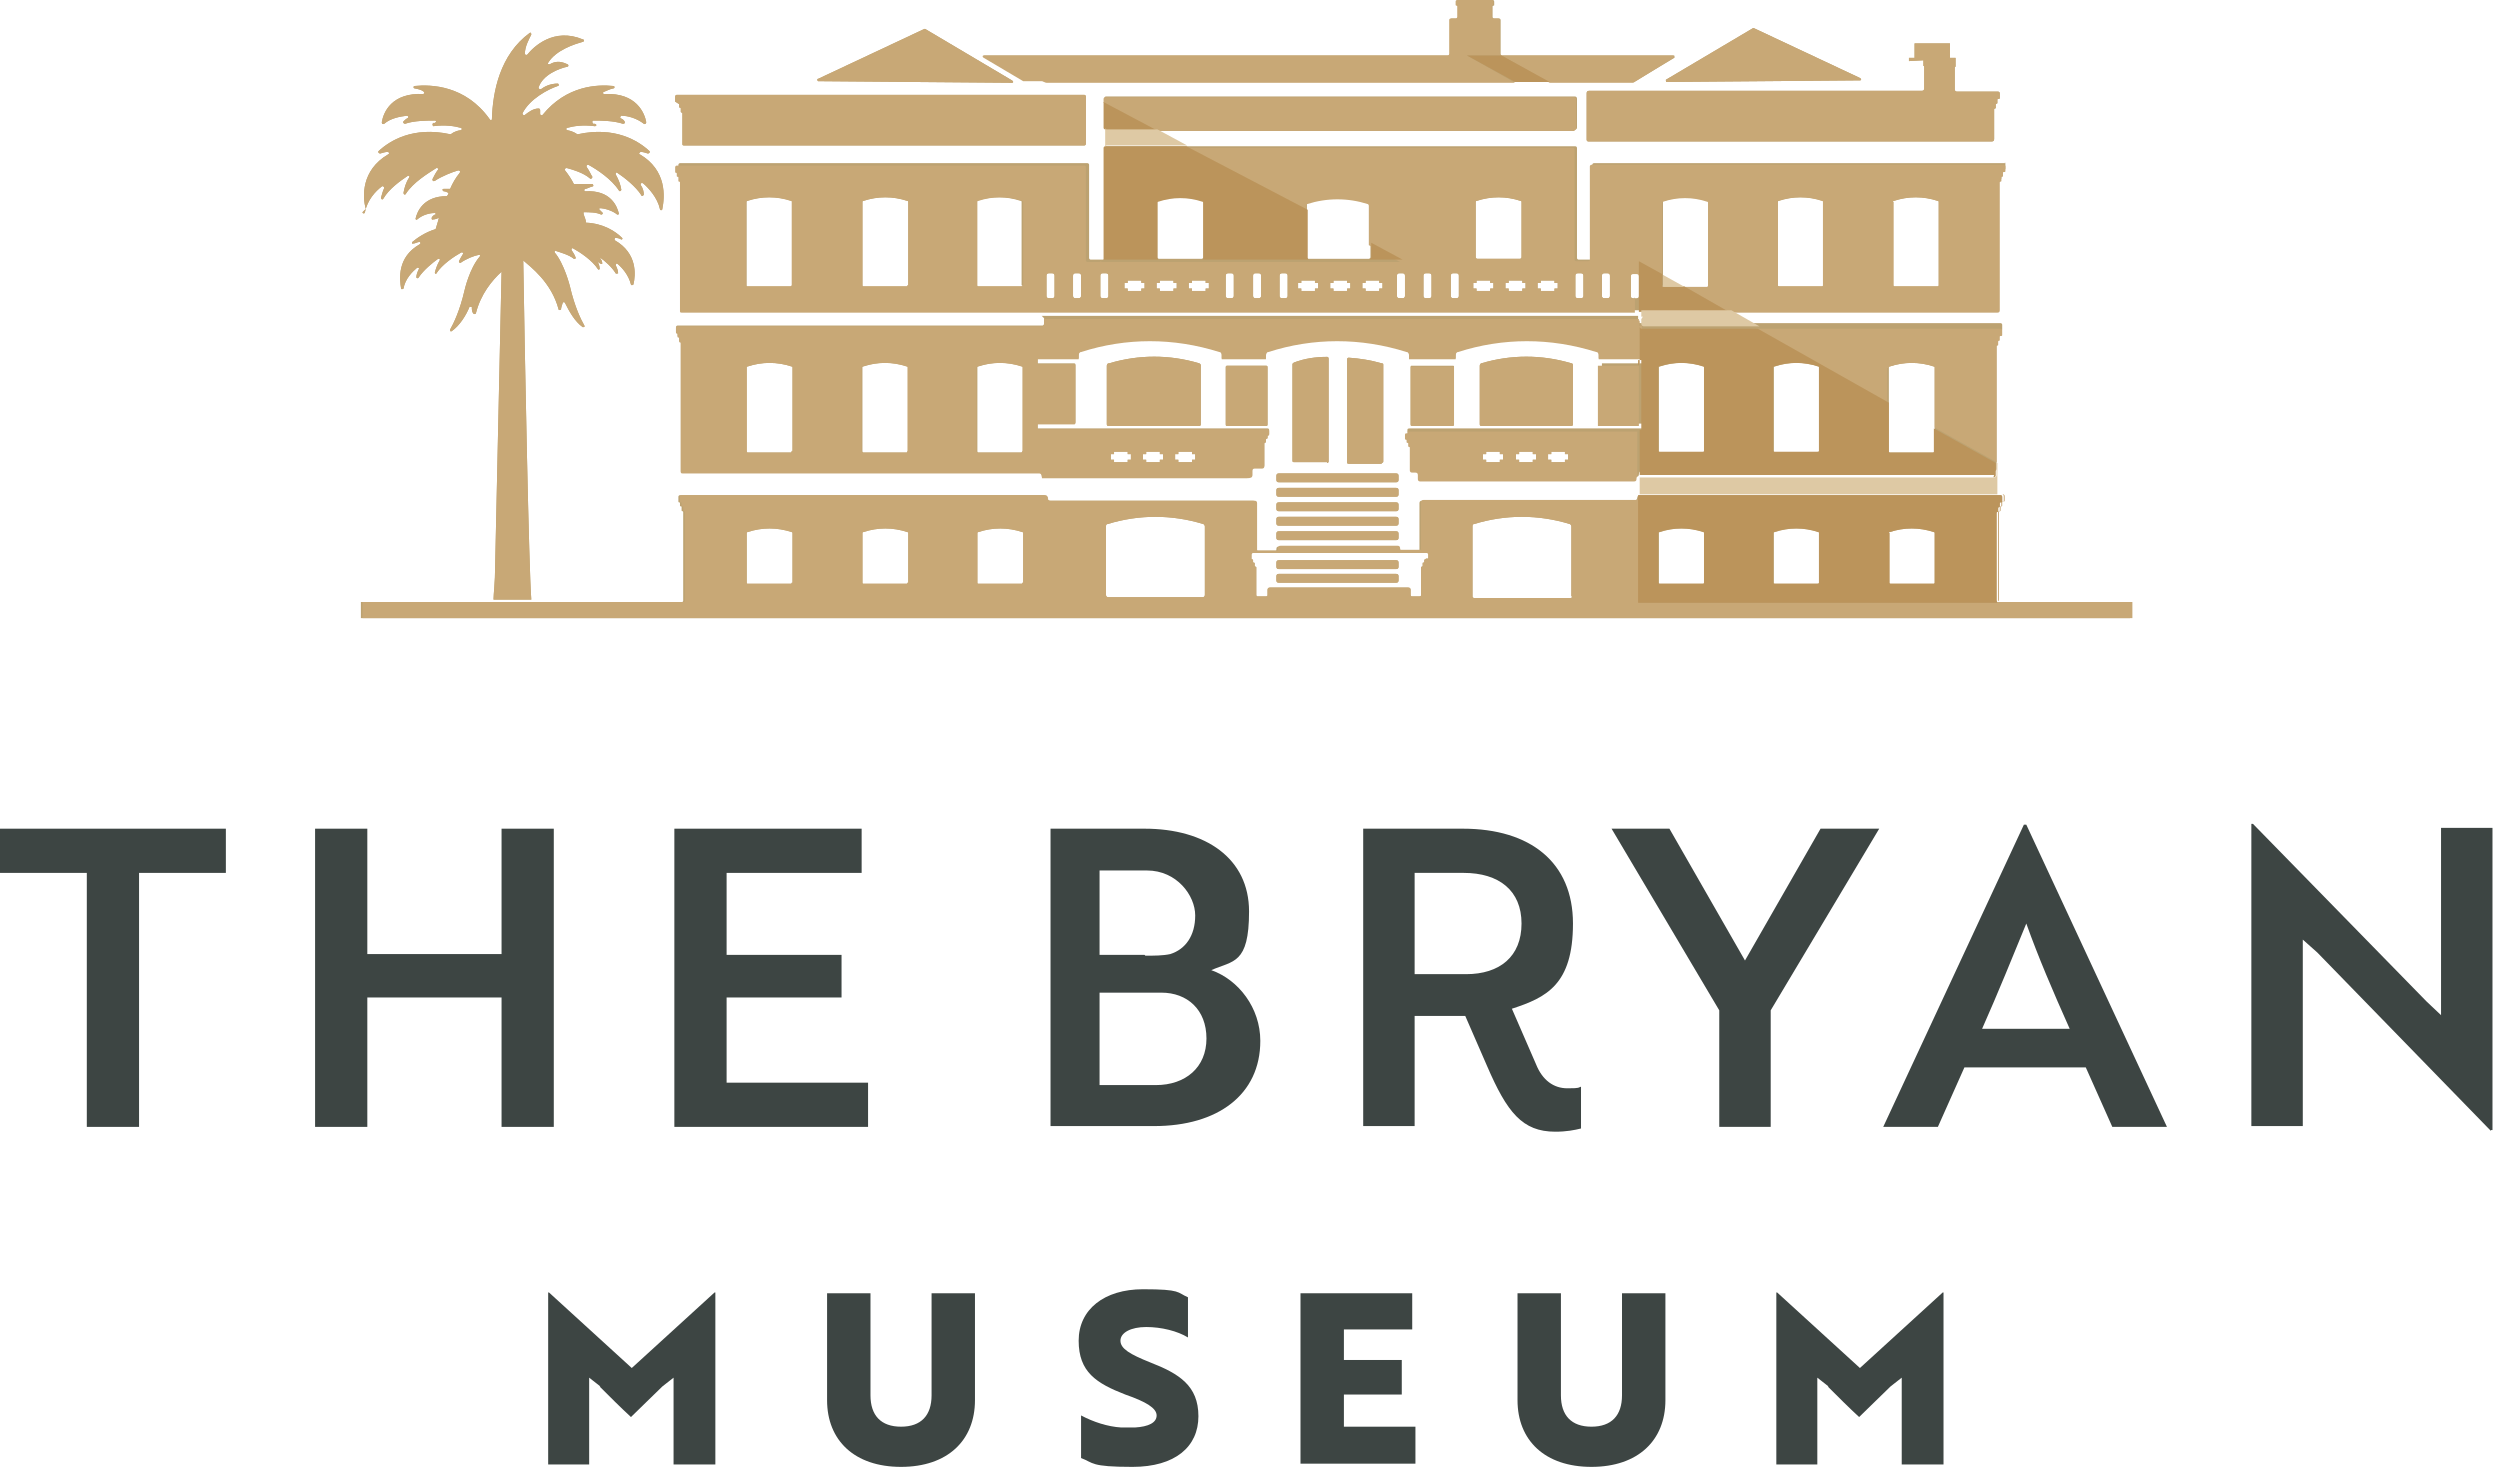 <?xml version="1.0" encoding="UTF-8" standalone="no"?>
<!DOCTYPE svg PUBLIC "-//W3C//DTD SVG 1.1//EN" "http://www.w3.org/Graphics/SVG/1.1/DTD/svg11.dtd">
<svg width="317" height="186" viewBox="0 0 317 186" version="1.1" xmlns="http://www.w3.org/2000/svg" xmlns:xlink="http://www.w3.org/1999/xlink" xml:space="preserve" xmlns:serif="http://www.serif.com/" style="fill-rule:evenodd;clip-rule:evenodd;stroke-linejoin:round;stroke-miterlimit:2;">
    <path d="M140.239,12.23c-0.102,0 -0.204,0.102 -0.204,0.204l0,3.771c0,0.102 0.102,0.204 0.204,0.204l59.52,-0c0.102,-0 0.204,-0.102 0.204,-0.204l-0,-3.669c-0,-0.204 -0.102,-0.306 -0.306,-0.306l-59.418,0Z" style="fill:#bca271;fill-rule:nonzero;"/>
    <path d="M103.752,10.294l24.563,0.204c0.203,-0 0.203,-0.204 -0,-0.306l-11.008,-6.523l-0.102,0l-13.453,6.319c-0.204,-0 -0.102,0.306 0,0.306" style="fill:#bca271;fill-rule:nonzero;"/>
    <path d="M211.276,10.396l24.562,-0.204c0.204,-0 0.204,-0.204 -0,-0.306l-13.453,-6.319l-0.102,0l-11.007,6.523c-0.102,-0 -0,0.306 -0,0.306" style="fill:#bca271;fill-rule:nonzero;"/>
    <path d="M168.266,58.705c0,-0 0.204,-0 0.204,-0.204l0,-13.046c0,0 0,-0.203 -0.204,-0.203c-1.427,-0 -2.853,0.203 -4.178,0.713c-0,-0 -0.204,0.102 -0.204,0.204l-0,12.23c-0,0.102 -0,0.204 0.204,0.204l4.178,-0l0,0.102Z" style="fill:#bca271;fill-rule:nonzero;"/>
    <path d="M175.197,58.705c-0,-0 0.204,-0 0.204,-0.204l-0,-12.23c-0,-0.102 -0,-0.204 -0.204,-0.204c-1.427,-0.408 -2.752,-0.612 -4.179,-0.714c0,0 -0.204,0 -0.204,0.204l0,13.046c0,0.102 0,0.204 0.204,0.204l4.179,-0l-0,-0.102Z" style="fill:#bca271;fill-rule:nonzero;"/>
    <path d="M162.151,60.03l14.88,-0c0.204,-0 0.306,0.102 0.306,0.305l-0,0.51c-0,0.204 -0.102,0.306 -0.306,0.306l-14.88,-0c-0.204,-0 -0.306,-0.102 -0.306,-0.306l0,-0.51c0,-0.203 0.102,-0.305 0.306,-0.305Z" style="fill:#bca271;fill-rule:nonzero;"/>
    <path d="M162.151,61.864l14.88,0c0.204,0 0.306,0.102 0.306,0.306l-0,0.509c-0,0.204 -0.102,0.306 -0.306,0.306l-14.88,0c-0.204,0 -0.306,-0.102 -0.306,-0.306l0,-0.509c0,-0.204 0.102,-0.306 0.306,-0.306Z" style="fill:#bca271;fill-rule:nonzero;"/>
    <path d="M162.151,65.533l14.88,0c0.204,0 0.306,0.102 0.306,0.306l-0,0.509c-0,0.204 -0.102,0.306 -0.306,0.306l-14.88,0c-0.204,0 -0.306,-0.102 -0.306,-0.306l0,-0.509c0,-0.204 0.102,-0.306 0.306,-0.306Z" style="fill:#bca271;fill-rule:nonzero;"/>
    <path d="M162.151,63.699l14.88,-0c0.204,-0 0.306,0.102 0.306,0.305l-0,0.51c-0,0.204 -0.102,0.306 -0.306,0.306l-14.88,-0c-0.204,-0 -0.306,-0.102 -0.306,-0.306l0,-0.51c0,-0.203 0.102,-0.305 0.306,-0.305Z" style="fill:#bca271;fill-rule:nonzero;"/>
    <path d="M177.031,67.368l-14.88,-0c-0.204,-0 -0.306,0.102 -0.306,0.305l0,0.51c0,0.204 0.102,0.306 0.306,0.306l14.88,-0c0.204,-0 0.306,-0.102 0.306,-0.306l-0,-0.51c-0,-0.203 -0.102,-0.305 -0.306,-0.305" style="fill:#bca271;fill-rule:nonzero;"/>
    <path d="M177.031,71.037l-14.88,-0c-0.204,-0 -0.306,0.102 -0.306,0.305l0,0.51c0,0.204 0.102,0.306 0.306,0.306l14.88,-0c0.204,-0 0.306,-0.102 0.306,-0.306l-0,-0.51c-0,-0.203 -0.102,-0.305 -0.306,-0.305" style="fill:#bca271;fill-rule:nonzero;"/>
    <path d="M177.031,72.769l-14.88,0c-0.204,0 -0.306,0.102 -0.306,0.306l0,0.51c0,0.203 0.102,0.305 0.306,0.305l14.88,0c0.204,0 0.306,-0.102 0.306,-0.305l-0,-0.51c-0,-0.204 -0.102,-0.306 -0.306,-0.306" style="fill:#bca271;fill-rule:nonzero;"/>
    <path d="M127.092,7.236l4.993,2.956c0.204,0.102 0.408,0.204 0.612,0.204l74.502,-0l5.096,-3.058c0.102,0 -0,-0.306 -0,-0.306l-21.811,0c0,0 -0.203,0 -0.203,-0.204l-0,-4.28c-0,-0 -0,-0.204 -0.204,-0.204l-0.612,0c0,0 -0.204,0 -0.204,-0.204l0,-1.325c0,0 0,-0.102 0.102,-0.102c0.102,0 0.102,0 0.102,-0.101l0,-0.408c0,-0 0,-0.204 -0.204,-0.204l-4.382,-0c-0,-0 -0.204,-0 -0.204,0.204l0,0.408c0,-0 0,0.101 0.102,0.101c0.102,0 0.102,0 0.102,0.102l-0,1.325c-0,0 -0,0.204 -0.204,0.204l-0.611,0c-0,0 -0.204,0 -0.204,0.204l-0,4.28c-0,0 -0,0.204 -0.204,0.204l-58.807,0c-0.204,0 -0.204,0.204 0,0.306" style="fill:#bca271;fill-rule:nonzero;"/>
    <path d="M243.889,7.644l0,0.713c0,0 0.102,0 0.102,0.102l0,2.752c0,0.204 -0.102,0.306 -0.306,0.306l-42.193,-0c-0.204,-0 -0.306,0.102 -0.306,0.305l-0,5.912c-0,0.102 0.102,0.204 0.204,0.204l51.162,-0c0.204,-0 0.306,-0.102 0.306,-0.306l0,-3.771c0,-0 0,-0.102 0.102,-0.102c0,-0 0.102,-0 0.102,-0.102l-0,-0.408c-0,0 -0,-0.102 0.102,-0.102c-0,0 0.102,0 0.102,-0.102l-0,-0.407c-0,-0 -0,-0.102 0.102,-0.102l0.102,-0c-0,-0 0.102,-0 0.102,-0.102l-0,-0.612c-0,-0.101 -0.102,-0.203 -0.204,-0.203l-5.198,-0c-0.204,-0 -0.306,-0.102 -0.306,-0.306l0,-2.752c0,0 0,-0.102 0.102,-0.102l0,-1.121l-0.713,0l-0,-1.834l-4.485,-0l0,1.834l-0.713,0l-0,0.408" style="fill:#bca271;fill-rule:nonzero;"/>
    <path d="M86.019,13.147c-0,0 0.102,0 0.102,0.102l-0,0.306c-0,0 -0,0.102 0.101,0.102c0.102,-0 0.102,-0 0.102,0.102l0,0.408c0,-0 0,0.101 0.102,0.101c0,0 0.102,0 0.102,0.102l0,3.873c0,0.102 0,0.204 0.204,0.204l50.755,0c0.102,0 0.204,-0.102 0.204,-0.204l-0,-6.013c-0,-0.102 -0.102,-0.204 -0.204,-0.204l-51.672,0c-0.102,0 -0.204,0.102 -0.204,0.204l-0,0.612c-0,-0 -0,0.102 0.102,0.102" style="fill:#bca271;fill-rule:nonzero;"/>
    <path d="M184.267,46.373l-5.299,-0c-0,-0 -0.102,-0 -0.102,0.102l-0,7.338c-0,-0 -0,0.102 0.102,0.102l5.299,-0c0,-0 0.102,-0 0.102,-0.102l0,-7.338c0,-0 0,-0.102 -0.102,-0.102" style="fill:#bca271;fill-rule:nonzero;"/>
    <path d="M160.521,46.373l-4.893,-0c-0.101,-0 -0.203,-0 -0.203,0.203l-0,7.237c-0,0.102 -0,0.203 0.203,0.203l4.893,0c0.101,0 0.203,0 0.203,-0.203l0,-7.237c0,-0.101 0,-0.203 -0.203,-0.203" style="fill:#bca271;fill-rule:nonzero;"/>
    <path d="M199.249,54.016c0,0 0.204,0 0.204,-0.203l0,-7.44c0,-0.102 0,-0.306 -0.204,-0.306c-3.771,-1.121 -7.644,-1.121 -11.414,-0c-0.102,-0 -0.204,0.204 -0.204,0.306l-0,7.44c-0,-0 -0,0.203 0.204,0.203l11.516,0l-0.102,0Z" style="fill:#bca271;fill-rule:nonzero;"/>
    <path d="M254.387,20.689l-52.284,0c-0.102,0 -0.204,0.102 -0.204,0.204l0,11.823c0,0.102 -0.102,0.203 -0.204,0.203l-1.528,0c-0.102,0 -0.204,-0.101 -0.204,-0.203l-0,-13.963c-0,-0.102 -0.102,-0.204 -0.204,-0.204l-59.52,0c-0.102,0 -0.204,0.102 -0.204,0.204l0,13.963c0,0.102 -0.102,0.203 -0.204,0.203l-1.529,0c-0.101,0 -0.203,-0.101 -0.203,-0.203l-0,-11.823c-0,-0.102 -0.102,-0.204 -0.204,-0.204l-51.673,0c-0.101,0 -0.203,0.102 -0.203,0.204l-0,0.612c-0,-0 -0,0.102 0.102,0.102c-0,-0 0.101,-0 0.101,0.101l0,0.306c0,0 0,0.102 0.102,0.102c0.102,0 0.102,0 0.102,0.102l0,0.408c0,-0 0,0.102 0.102,0.102c0,-0 0.102,-0 0.102,0.102l0,16.306c0,0.102 0,0.204 0.204,0.204l166.33,0c0.204,0 0.306,-0.102 0.306,-0.305l-0,-16.205c-0,-0 -0,-0.102 0.102,-0.102l0.101,-0c0,-0 0.102,-0 0.102,-0.102l0,-0.408c0,0 0,-0.102 0.102,-0.102c0,0 0.102,0 0.102,-0.102l0,-0.407c0,-0 0,-0.102 0.102,-0.102l0.102,-0c0,-0 0.102,-0 0.102,-0.102l-0,-0.612c-0,-0.102 -0.102,-0.204 -0.204,-0.204m-153.692,15.594c0,-0 0,0.204 -0.102,0.204l-5.503,-0c-0,-0 -0.102,-0 -0.102,-0.204l-0,-10.6c-0,0 -0,-0.102 0.102,-0.102c1.834,-0.611 3.771,-0.611 5.605,0c0,0 0.102,0 0.102,0.102l-0,10.6l-0.102,-0Zm14.676,-0c0,-0 0,0.204 -0.102,0.204l-5.503,-0c-0,-0 -0.102,-0 -0.102,-0.204l-0,-10.6c-0,0 -0,-0.102 0.102,-0.102c1.834,-0.611 3.771,-0.611 5.605,0c0,0 0.102,0 0.102,0.102l0,10.6l-0.102,-0Zm14.574,-0c0,-0 0,0.204 -0.203,0.204l-5.504,-0c0,-0 -0.204,-0 -0.204,-0.204l0,-10.6c0,0 0,-0.102 0.102,-0.102c1.835,-0.611 3.771,-0.611 5.606,0c-0,0 0.102,0 0.102,0.102l-0,10.6l0.101,-0Zm4.077,1.325c0,0.204 -0.102,0.306 -0.306,0.306l-0.407,-0c-0.204,-0 -0.306,-0.102 -0.306,-0.306l-0,-2.548c-0,-0.204 0.102,-0.306 0.306,-0.306l0.407,0c0.204,0 0.306,0.102 0.306,0.306l0,2.548Zm3.363,-0c0,0.204 -0.101,0.306 -0.305,0.306l-0.408,-0c-0.204,-0 -0.306,-0.102 -0.306,-0.306l0,-2.548c0,-0.204 0.102,-0.306 0.306,-0.306l0.408,0c0.204,0 0.305,0.102 0.305,0.306l0,2.548Zm50.042,-11.925c0,0 0,-0.102 0.102,-0.102c1.835,-0.611 3.771,-0.611 5.605,0c0,0 0.102,0 0.102,0.102l0,7.033c0,0.102 -0.102,0.204 -0.203,0.204l-5.402,-0c-0.102,-0 -0.204,-0.102 -0.204,-0.204l0,-7.033Zm-21.301,0.204c0,0 0,-0.204 0.102,-0.204c2.548,-0.815 5.198,-0.815 7.746,0c-0,0 0.102,0.102 0.102,0.204l-0,6.829c-0,0.102 -0.102,0.204 -0.204,0.204l-7.644,-0c-0.102,-0 -0.204,-0.102 -0.204,-0.204l0,-6.829l0.102,0Zm-19.058,-0.204c-0,0 -0,-0.102 0.102,-0.102c1.834,-0.611 3.771,-0.611 5.605,0c0,0 0.102,0 0.102,0.102l-0,7.033c-0,0.102 -0.102,0.204 -0.204,0.204l-5.402,-0c-0.101,-0 -0.203,-0.102 -0.203,-0.204l-0,-7.033Zm-6.217,11.925c-0,0.204 -0.102,0.306 -0.306,0.306l-0.408,-0c-0.204,-0 -0.306,-0.102 -0.306,-0.306l0,-2.548c0,-0.204 0.102,-0.306 0.306,-0.306l0.408,0c0.204,0 0.306,0.102 0.306,0.306l-0,2.548Zm4.586,-0.918l-0.408,0l0,0.306l-1.732,0l-0,-0.306l-0.408,0l0,-0.713l0.408,0l-0,-0.306l1.732,0l0,0.306l0.408,0l-0,0.713Zm4.077,0l-0.408,0l0,0.306l-1.733,0l0,-0.306l-0.407,0l-0,-0.713l0.407,0l0,-0.306l1.733,0l0,0.306l0.408,0l-0,0.713Zm4.076,0l-0.407,0l-0,0.306l-1.733,0l0,-0.306l-0.408,0l0,-0.713l0.408,0l0,-0.306l1.733,0l-0,0.306l0.407,0l0,0.713Zm3.16,0.918c-0,0.204 -0.102,0.306 -0.306,0.306l-0.408,-0c-0.203,-0 -0.305,-0.102 -0.305,-0.306l-0,-2.548c-0,-0.204 0.102,-0.306 0.305,-0.306l0.408,0c0.204,0 0.306,0.102 0.306,0.306l-0,2.548Zm3.465,-0c0,0.204 -0.102,0.306 -0.306,0.306l-0.407,-0c-0.204,-0 -0.306,-0.102 -0.306,-0.306l-0,-2.548c-0,-0.204 0.102,-0.306 0.306,-0.306l0.407,0c0.204,0 0.306,0.102 0.306,0.306l0,2.548Zm3.363,-0c0,0.204 -0.102,0.306 -0.305,0.306l-0.408,-0c-0.204,-0 -0.306,-0.102 -0.306,-0.306l0,-2.548c0,-0.204 0.102,-0.306 0.306,-0.306l0.408,0c0.203,0 0.305,0.102 0.305,0.306l0,2.548Zm3.873,-0.918l-0.407,0l-0,0.306l-1.733,0l-0,-0.306l-0.408,0l0,-0.713l0.408,0l-0,-0.306l1.733,0l-0,0.306l0.407,0l0,0.713Zm4.077,0l-0.408,0l0,0.306l-1.732,0l-0,-0.306l-0.408,0l-0,-0.713l0.408,0l-0,-0.306l1.732,0l0,0.306l0.408,0l-0,0.713Zm4.077,0l-0.408,0l-0,0.306l-1.733,0l0,-0.306l-0.407,0l-0,-0.713l0.407,0l0,-0.306l1.733,0l-0,0.306l0.408,0l-0,0.713Zm2.853,0.918c0,0.204 -0.102,0.306 -0.305,0.306l-0.408,-0c-0.204,-0 -0.306,-0.102 -0.306,-0.306l0,-2.548c0,-0.204 0.102,-0.306 0.306,-0.306l0.408,0c0.203,0 0.305,0.102 0.305,0.306l0,2.548Zm3.364,-0c-0,0.204 -0.102,0.306 -0.306,0.306l-0.408,-0c-0.204,-0 -0.306,-0.102 -0.306,-0.306l0,-2.548c0,-0.204 0.102,-0.306 0.306,-0.306l0.408,0c0.204,0 0.306,0.102 0.306,0.306l-0,2.548Zm3.465,-0c-0,0.204 -0.102,0.306 -0.306,0.306l-0.408,-0c-0.203,-0 -0.305,-0.102 -0.305,-0.306l-0,-2.548c-0,-0.204 0.102,-0.306 0.305,-0.306l0.408,0c0.204,0 0.306,0.102 0.306,0.306l-0,2.548Zm4.382,-0.918l-0.407,0l-0,0.306l-1.733,0l0,-0.306l-0.408,0l0,-0.713l0.408,0l0,-0.306l1.733,0l-0,0.306l0.407,0l0,0.713Zm4.077,0l-0.408,0l0,0.306l-1.732,0l-0,-0.306l-0.408,0l0,-0.713l0.408,0l-0,-0.306l1.732,0l0,0.306l0.408,0l0,0.713Zm4.077,0l-0.408,0l0,0.306l-1.733,0l0,-0.306l-0.407,0l-0,-0.713l0.407,0l0,-0.306l1.733,0l0,0.306l0.408,0l-0,0.713Zm3.261,0.918c0,0.204 -0.102,0.306 -0.306,0.306l-0.407,-0c-0.204,-0 -0.306,-0.102 -0.306,-0.306l-0,-2.548c-0,-0.204 0.102,-0.306 0.306,-0.306l0.407,0c0.204,0 0.306,0.102 0.306,0.306l0,2.548Zm3.363,-0c0,0.204 -0.102,0.306 -0.305,0.306l-0.408,-0c-0.204,-0 -0.306,-0.102 -0.306,-0.306l0,-2.548c0,-0.204 0.102,-0.306 0.306,-0.306l0.408,0c0.203,0 0.305,0.102 0.305,0.306l0,2.548Zm3.669,-0c0,0.204 -0.102,0.306 -0.305,0.306l-0.408,-0c-0.204,-0 -0.306,-0.102 -0.306,-0.306l0,-2.548c0,-0.204 0.102,-0.306 0.306,-0.306l0.408,0c0.203,0 0.305,0.102 0.305,0.306l0,2.548Zm8.765,-1.325c0,-0 0,0.204 -0.102,0.204l-5.503,-0c-0,-0 -0.102,-0 -0.102,-0.204l-0,-10.6c-0,0 -0,-0.102 0.102,-0.102c1.834,-0.611 3.771,-0.611 5.605,0c0,0 0.102,0 0.102,0.102l0,10.6l-0.102,-0Zm14.677,-0c-0,-0 -0,0.204 -0.102,0.204l-5.504,-0c0,-0 -0.204,-0 -0.204,-0.204l0,-10.6c0,0 0,-0.102 0.102,-0.102c1.835,-0.611 3.771,-0.611 5.606,0c-0,0 0.102,0 0.102,0.102l-0,10.6Zm14.574,-0c-0,-0 -0,0.204 -0.204,0.204l-5.504,-0c0,-0 -0.102,-0 -0.102,-0.204l0,-10.6c0,0 0,-0.102 0.102,-0.102c1.835,-0.611 3.771,-0.611 5.606,0c-0,0 0.102,0 0.102,0.102l-0,10.6Z" style="fill:#bca271;fill-rule:nonzero;"/>
    <path d="M140.545,46.067c-0.102,-0 -0.204,0.204 -0.204,0.306l-0,7.44c-0,-0 -0,0.203 0.204,0.203l11.516,0c0,0 0.204,0 0.204,-0.203l0,-7.44c0,-0.102 0,-0.204 -0.204,-0.306c-3.771,-1.121 -7.643,-1.121 -11.414,-0" style="fill:#bca271;fill-rule:nonzero;"/>
    <path d="M132.391,40.359l0,0.612c0,0.204 -0.102,0.306 -0.204,0.306l-46.27,-0c-0.102,-0 -0.204,0.102 -0.204,0.204l-0,0.611c-0,0 -0,0.102 0.102,0.102c-0,-0 0.102,-0 0.102,0.102l-0,0.306c-0,-0 -0,0.102 0.102,0.102c0.102,-0 0.102,-0 0.102,0.101l-0,0.408c-0,0 -0,0.102 0.101,0.102c0,0 0.102,0 0.102,0.102l0,16.307c0,0.102 0,0.204 0.204,0.204l45.252,-0c0.204,-0 0.305,0.204 0.305,0.305c0,0.204 0.102,0.306 0,0.306l25.99,0c0.509,0 0.713,-0.102 0.713,-0.306l-0,-0.611c-0,-0.204 0.102,-0.306 0.306,-0.306l0.917,0c0.204,0 0.306,-0.102 0.306,-0.306l-0,-2.853c-0,-0 -0,-0.102 0.102,-0.102c-0,-0 0.102,-0 0.102,-0.102l-0,-0.306c-0,0 -0,-0.102 0.101,-0.102c0.102,0 0.102,0 0.102,-0.102l0,-0.204c0,0 0,-0.101 0.102,-0.101c0,-0 0.102,-0 0.102,-0.102l0,-0.51c0,0 0,-0.204 -0.204,-0.204l-29.454,0l0.306,0l-0,-0.611l4.586,-0c0.102,-0 0.204,-0 0.204,-0.204l0,-7.236c0,-0.102 0,-0.204 -0.204,-0.204l-4.586,-0l-0,-0.612l5.198,0l-0,-0.407c-0,-0.306 0.102,-0.51 0.305,-0.51c5.708,-1.834 11.721,-1.834 17.53,0c0.204,0 0.306,0.204 0.306,0.408l0,0.509l5.606,0l-0,-0.407c-0,-0.306 0.101,-0.51 0.305,-0.51c5.708,-1.834 11.721,-1.834 17.53,0c0.204,0 0.306,0.204 0.306,0.408l-0,0.509l5.911,0l0,-0.407c0,-0.306 0.102,-0.51 0.306,-0.51c5.707,-1.834 11.72,-1.834 17.53,0c0.204,0 0.306,0.204 0.306,0.408l-0,0.509l5.605,0l0,0.612l-5.198,-0l0,7.644l5.198,-0l0,0.611l0.306,0l-29.658,0c-0.408,0 -0.51,0 -0.51,0.204l0,0.51c0,-0 0,0.102 0.102,0.102c0,-0 0.102,-0 0.102,0.101l-0,0.204c-0,0 -0,0.102 0.102,0.102c0.102,0 0.102,0 0.102,0.102l-0,0.306c-0,-0 -0,0.102 0.102,0.102c-0,-0 0.102,-0 0.102,0.102l-0,2.853c-0,0.204 0.102,0.306 0.305,0.306l0.408,0c0.204,0 0.306,0.102 0.306,0.306l-0,0.51c-0,0.203 0.102,0.305 0.306,0.305l27.11,0c0.203,0 0.305,-0.102 0.305,-0.305c0,-0.204 0.102,-0.408 0.306,-0.408l44.742,-0c0.204,-0 0.306,-0.102 0.306,-0.306l-0,-16.205c-0,0 -0,-0.102 0.102,-0.102c-0,0 0.102,0 0.102,-0.102l-0,-0.407c-0,-0 -0,-0.102 0.102,-0.102c-0,-0 0.102,-0 0.102,-0.102l-0,-0.408c-0,0 -0,-0.102 0.101,-0.102l0.102,0c0,0 0.102,0 0.102,-0.102l0,-0.611c0,-0.102 -0.102,-0.204 -0.204,-0.204l-45.659,-0c-0.204,-0 -0.306,-0.102 -0.306,-0.306l0,-0.611l-75.623,-0l0.306,0.305Zm16.613,17.225l0.408,-0l-0,-0.306l1.732,-0l0,0.306l0.408,-0l-0,0.713l-0.408,-0l0,0.306l-1.732,-0l-0,-0.306l-0.408,-0l-0,-0.713Zm-4.077,-0l0.408,-0l-0,-0.306l1.732,-0l0,0.306l0.408,-0l0,0.713l-0.408,-0l0,0.306l-1.732,-0l-0,-0.306l-0.408,-0l0,-0.713Zm-4.077,-0l0.408,-0l0,-0.306l1.733,-0l-0,0.306l0.407,-0l0,0.713l-0.407,-0l-0,0.306l-1.733,-0l0,-0.306l-0.408,-0l0,-0.713Zm-40.461,-0.408c0,-0 0,0.204 -0.102,0.204l-5.503,-0c-0,-0 -0.102,-0 -0.102,-0.204l-0,-10.6c-0,0 -0,-0.101 0.102,-0.101c1.834,-0.612 3.771,-0.612 5.605,-0c0,-0 0.102,-0 0.102,0.101l-0,10.6l-0.102,-0Zm14.676,-0c0,-0 0,0.204 -0.102,0.204l-5.503,-0c-0,-0 -0.102,-0 -0.102,-0.204l-0,-10.6c-0,0 -0,-0.101 0.102,-0.101c1.834,-0.612 3.771,-0.612 5.605,-0c0,-0 0.102,-0 0.102,0.101l0,10.6l-0.102,-0Zm14.574,-0c0,-0 0,0.204 -0.101,0.204l-5.504,-0c-0,-0 -0.102,-0 -0.102,-0.204l0,-10.6c0,0 0,-0.101 0.102,-0.101c1.834,-0.612 3.771,-0.612 5.605,-0c0,-0 0.102,-0 0.102,0.101l0,10.6l-0.102,-0Zm60.947,1.121l-0.407,-0l-0,0.306l-1.733,-0l0,-0.306l-0.408,-0l0,-0.713l0.408,-0l0,-0.306l1.733,-0l-0,0.306l0.407,-0l0,0.713Zm4.179,-0l-0.408,-0l0,0.306l-1.732,-0l-0,-0.306l-0.408,-0l-0,-0.713l0.408,-0l-0,-0.306l1.732,-0l0,0.306l0.408,-0l-0,0.713Zm4.077,-0l-0.408,-0l-0,0.306l-1.733,-0l0,-0.306l-0.407,-0l-0,-0.713l0.407,-0l0,-0.306l1.733,-0l-0,0.306l0.408,-0l-0,0.713Zm17.224,-1.121c-0,-0 -0,0.204 -0.102,0.204l-5.504,-0c0,-0 -0.102,-0 -0.102,-0.204l0,-10.6c0,0 0,-0.101 0.102,-0.101c1.835,-0.612 3.771,-0.612 5.606,-0c-0,-0 0.102,-0 0.102,0.101l-0,10.6l-0.102,-0Zm14.676,-0c-0,-0 -0,0.204 -0.102,0.204l-5.504,-0c0,-0 -0.203,-0 -0.203,-0.204l-0,-10.6c-0,0 -0,-0.101 0.102,-0.101c1.834,-0.612 3.77,-0.612 5.605,-0c-0,-0 0.102,-0 0.102,0.101l-0,10.6Zm14.574,-0c0,-0 0,0.204 -0.204,0.204l-5.503,-0c-0,-0 -0.102,-0 -0.102,-0.204l-0,-10.6c-0,0 -0,-0.101 0.102,-0.101c1.834,-0.612 3.771,-0.612 5.605,-0c0,-0 0.102,-0 0.102,0.101l0,10.6Z" style="fill:#bca271;fill-rule:nonzero;"/>
    <path d="M253.47,76.438c-0.204,0 -0.306,-0.102 -0.306,-0.305l-0,-11.109c-0,-0 -0,-0.102 0.102,-0.102c-0,-0 0.102,-0 0.102,-0.102l-0,-0.408c-0,0 -0,-0.102 0.102,-0.102c-0,0 0.102,0 0.102,-0.102l-0,-0.407c-0,-0 -0,-0.102 0.101,-0.102l0.102,-0c0,-0 0.102,-0 0.102,-0.102l0,-0.612c0,-0.102 -0.102,-0.204 -0.204,-0.204l-45.761,0c-0.204,0 -0.305,0.204 -0.305,0.306c-0,0.204 -0.204,0.408 -0.306,0.408l-27.008,-0c-0.204,-0 -0.306,0.102 -0.306,0.306l-0,5.911c-0,-0 -0,0.102 -0.102,0.102l-2.446,-0c-0,-0 -0.102,-0 -0.102,-0.102c-0,-0.306 -0.102,-0.408 -0.306,-0.408l-14.88,0c-0.204,0 -0.306,0.102 -0.306,0.306c0,0.204 0,0.204 -0.101,0.204l-2.446,-0c-0,-0 -0.102,-0 -0.102,-0.102l-0,-5.911c-0,-0.204 -0.102,-0.306 -0.306,-0.306l-25.887,-0c-0.204,-0 -0.408,-0.204 -0.306,-0.306c-0,-0.204 -0.204,-0.408 -0.306,-0.408l-46.169,0c-0.101,0 -0.203,0.102 -0.203,0.204l-0,0.612c-0,-0 -0,0.102 0.102,0.102c-0,-0 0.101,-0 0.101,0.102l0,0.305c0,0 0,0.102 0.102,0.102c0.102,0 0.102,0 0.102,0.102l0,0.408c0,-0 0,0.102 0.102,0.102c0,-0 0.102,-0 0.102,0.102l0,11.211c0,0.102 0,0.203 -0.204,0.203l-40.665,0l0,2.039l224.321,-0l0,-2.039l-16.918,0l0.306,0.102Zm-153.081,-2.548c0,0 0,0.204 -0.102,0.204l-5.503,0c-0,0 -0.102,0 -0.102,-0.204l-0,-6.318c-0,-0 -0,-0.102 0.102,-0.102c1.834,-0.612 3.771,-0.612 5.605,-0c0,-0 0.102,-0 0.102,0.102l-0,6.318l-0.102,0Zm14.676,0c0,0 0,0.204 -0.102,0.204l-5.503,0c-0,0 -0.102,0 -0.102,-0.204l-0,-6.318c-0,-0 -0,-0.102 0.102,-0.102c1.834,-0.612 3.771,-0.612 5.605,-0c0,-0 0.102,-0 0.102,0.102l0,6.318l-0.102,0Zm14.574,0c0,0 0,0.204 -0.101,0.204l-5.504,0c-0,0 -0.102,0 -0.102,-0.204l0,-6.318c0,-0 0,-0.102 0.102,-0.102c1.834,-0.612 3.771,-0.612 5.605,-0c0,-0 0.102,-0 0.102,0.102l0,6.318l-0.102,0Zm23.136,1.529c-0,0.204 -0.102,0.306 -0.306,0.306l-11.924,-0c-0.204,-0 -0.306,-0.102 -0.306,-0.306l-0,-8.663c-0,-0.102 -0,-0.306 0.204,-0.306c3.975,-1.223 8.153,-1.223 12.128,0c0.102,0 0.204,0.204 0.204,0.306l-0,8.663Zm28.027,-4.586c0,-0 0,0.102 -0.102,0.102c0,-0 -0.102,-0 -0.102,0.102l0,0.204c0,-0 0,0.101 -0.102,0.101c-0.101,0 -0.101,0 -0.101,0.102l-0,0.306c-0,0 -0,0.102 -0.102,0.102c-0,0 -0.102,0 -0.102,0.102l-0,3.465c-0,0.102 -0,0.204 -0.204,0.204l-0.917,0c-0.102,0 -0.204,0 -0.204,-0.204l-0,-0.611c-0,-0.204 -0.102,-0.306 -0.306,-0.306l-17.53,-0c-0.204,-0 -0.306,0.102 -0.306,0.306l0,0.611c0,0.102 0,0.204 -0.203,0.204l-1.02,0c-0.102,0 -0.203,0 -0.203,-0.204l-0,-3.465c-0,-0 -0,-0.102 -0.102,-0.102c-0,0 -0.102,0 -0.102,-0.102l-0,-0.306c-0,0 -0,-0.102 -0.102,-0.102c-0.102,0 -0.102,0 -0.102,-0.101l-0,-0.204c-0,-0 -0,-0.102 -0.102,-0.102c-0,-0 -0.102,-0 -0.102,-0.102l0,-0.51c0,0 0,-0.204 0.204,-0.204l22.014,0c0,0 0.204,0 0.204,0.204l-0,0.51l-0.306,-0Zm18.549,4.79c0,0 0,0.204 -0.204,0.204l-12.23,-0c0,-0 -0.204,-0 -0.204,-0.204l0,-8.867c0,-0.102 0,-0.306 0.204,-0.306c3.975,-1.223 8.154,-1.223 12.128,0c0.102,0 0.204,0.204 0.204,0.306l0,8.867l0.102,0Zm16.715,-1.733c-0,0 -0,0.204 -0.102,0.204l-5.504,0c0,0 -0.102,0 -0.102,-0.204l0,-6.318c0,-0 0,-0.102 0.102,-0.102c1.835,-0.612 3.771,-0.612 5.606,-0c-0,-0 0.102,-0 0.102,0.102l-0,6.318l-0.102,0Zm14.676,0c-0,0 -0,0.204 -0.102,0.204l-5.504,0c0,0 -0.203,0 -0.203,-0.204l-0,-6.318c-0,-0 -0,-0.102 0.102,-0.102c1.834,-0.612 3.77,-0.612 5.605,-0c0,-0 0.102,-0 0.102,0.102l-0,6.318Zm14.574,0c0,0 0,0.204 -0.204,0.204l-5.503,0c-0,0 -0.102,0 -0.102,-0.204l-0,-6.318c-0,-0 -0,-0.102 0.102,-0.102c1.834,-0.612 3.771,-0.612 5.605,-0c0,-0 0.102,-0 0.102,0.102l0,6.318Z" style="fill:#bca271;fill-rule:nonzero;"/>
    <path d="M45.965,26.906c-0,0.204 0.306,0.204 0.306,0c0.305,-1.528 1.325,-2.65 2.14,-3.261c0.102,-0.102 0.306,-0 0.306,0.204c-0.204,0.407 -0.306,0.917 -0.408,1.223c0,0.204 0.204,0.306 0.306,0.102c0.713,-1.223 2.14,-2.242 3.057,-2.854c0.204,-0.102 0.306,-0 0.204,0.204c-0.408,0.611 -0.611,1.325 -0.713,1.936c-0,0.204 0.204,0.306 0.305,0.102c0.918,-1.427 2.752,-2.548 3.873,-3.261c0.204,-0 0.306,0.102 0.204,0.204c-0.306,0.407 -0.509,0.815 -0.713,1.223c-0,0.204 0.102,0.305 0.306,0.204c0.917,-0.612 2.242,-1.122 2.955,-1.325c0.204,-0 0.306,0.101 0.204,0.305c-0.51,0.612 -0.917,1.325 -1.223,2.039l-0.815,-0c-0.204,-0 -0.204,0.204 -0,0.305c0.203,0 0.407,0.102 0.611,0.204c0,0.102 -0.102,0.306 -0.204,0.408c-2.955,-0 -3.771,1.936 -3.974,2.854c-0,0.102 0.101,0.203 0.203,0.102c0.714,-0.612 1.631,-0.816 2.243,-0.816c0.101,0 0.203,0.204 -0,0.204c-0.204,0.102 -0.306,0.204 -0.408,0.408c-0,0.102 -0,0.305 0.204,0.204c0.204,-0 0.509,-0.102 0.713,-0.204c-0.102,0.509 -0.306,1.019 -0.408,1.427c-1.324,0.407 -2.344,1.121 -2.955,1.63c-0.102,0.102 -0,0.306 0.102,0.204c0.306,0 0.509,-0.204 0.815,-0.204c0.102,0 0.204,0.204 0,0.306c-2.854,1.631 -2.548,4.382 -2.344,5.605c-0,0.102 0.204,0.102 0.306,0c0.204,-1.223 1.121,-2.14 1.732,-2.649c0.102,-0 0.306,-0 0.204,0.203c-0.204,0.408 -0.306,0.714 -0.306,1.02c0,0.102 0.204,0.203 0.306,-0c0.612,-0.918 1.733,-1.835 2.446,-2.344c0.102,-0 0.306,-0 0.204,0.203c-0.306,0.51 -0.51,1.121 -0.611,1.529c-0,0.204 0.203,0.204 0.203,0.102c0.714,-1.121 2.243,-2.14 3.16,-2.65c0.102,0 0.306,0 0.204,0.204c-0.204,0.306 -0.408,0.713 -0.51,0.917c0,0.102 0,0.204 0.204,0.204c0.713,-0.509 1.733,-0.917 2.344,-1.019c0.102,-0 0.204,0.102 0.102,0.204c-1.325,1.529 -1.937,4.28 -1.937,4.28c-0.611,2.65 -1.426,4.281 -1.834,4.994c-0,0.102 -0,0.306 0.204,0.204c1.019,-0.713 1.834,-2.038 2.242,-3.057c0,-0.102 0.204,-0 0.306,-0c-0,0.305 -0,0.611 0.204,0.815c-0,0.102 0.203,0.102 0.305,-0c0.612,-2.446 2.039,-4.179 3.262,-5.3l-0.816,37.404c0,1.936 -0.203,3.465 -0.203,4.179l4.79,-0c-0.306,-3.873 -0.816,-30.27 -1.02,-43.01c0.918,0.816 3.568,2.752 4.485,6.217c-0,0.102 0.204,0.102 0.306,0c-0,-0.203 0.102,-0.509 0.203,-0.815c0,-0.102 0.204,-0.204 0.306,0c0.51,1.019 1.223,2.344 2.242,3.058c0.102,-0 0.306,-0 0.204,-0.204c-0.407,-0.714 -1.223,-2.344 -1.834,-4.994c-0,-0 -0.714,-2.854 -1.937,-4.281c0,-0.102 0,-0.306 0.102,-0.204c0.612,0.204 1.733,0.51 2.344,1.02c0.102,-0 0.306,-0 0.204,-0.204c-0.102,-0.306 -0.306,-0.612 -0.509,-0.918c-0,-0.101 -0,-0.305 0.203,-0.203c0.918,0.509 2.446,1.528 3.16,2.649c-0,0.102 0.306,0 0.204,-0.101c-0,-0.306 -0.102,-0.612 -0.306,-0.918c0.102,0.102 0.204,0.204 0.408,0.306c0.203,0.102 0.305,0 0.203,-0.204c0,-0.204 -0.203,-0.407 -0.305,-0.611c0.713,0.509 1.528,1.223 2.038,2.038c0,0.102 0.306,0 0.306,0c-0,-0.306 -0.102,-0.611 -0.306,-1.019c0,-0.102 0.102,-0.306 0.204,-0.204c0.611,0.51 1.427,1.427 1.732,2.65c0,0.102 0.204,0.102 0.306,-0c0.306,-1.223 0.51,-3.975 -2.344,-5.606c-0.102,0 0,-0.305 0,-0.305c0.204,-0 0.51,-0 0.815,0.204c0.102,-0 0.204,-0.102 0.102,-0.204c-0.815,-0.816 -2.344,-1.835 -4.586,-1.937c0,-0.407 -0.204,-0.713 -0.306,-1.121l0,-0.204c0.714,0 1.631,0 2.243,0.306c0.101,0 0.203,-0.102 0.203,-0.204c-0.102,-0.102 -0.203,-0.204 -0.407,-0.407c-0.102,-0 -0,-0.306 -0,-0.204c0.611,-0 1.63,0.305 2.242,0.815c-0,0 0.204,0 0.204,-0.102c-0.204,-0.917 -1.019,-3.057 -4.281,-2.854c-0.102,0 -0.204,-0.203 0,-0.305c0.204,-0 0.51,-0.204 0.917,-0.306c0.204,-0 0.102,-0.306 0,-0.306l-2.344,0c-0.305,-0.611 -0.713,-1.223 -1.121,-1.732c-0.102,-0.102 0,-0.306 0.204,-0.306c0.815,0.204 2.14,0.611 2.956,1.325c0.102,0.102 0.305,-0 0.305,-0.204c-0.203,-0.306 -0.407,-0.815 -0.713,-1.223c-0.102,-0.204 0,-0.306 0.204,-0.306c1.121,0.612 2.955,1.835 3.873,3.262c0.102,0.203 0.305,-0 0.305,-0.102c-0.101,-0.612 -0.305,-1.223 -0.713,-1.937c0,-0.204 0,-0.306 0.204,-0.204c0.917,0.612 2.344,1.733 3.057,2.854c0,0.204 0.306,0 0.306,-0.102c0,-0.306 -0.102,-0.815 -0.408,-1.223c0,-0.204 0.102,-0.306 0.306,-0.204c0.714,0.612 1.835,1.835 2.141,3.262c-0,0.203 0.305,0.203 0.305,-0c0.306,-1.529 0.612,-4.892 -2.853,-6.931c-0.204,0 -0,-0.306 0.101,-0.306c0.306,0 0.612,0.102 0.918,0.204c0.204,0 0.306,-0.204 0.204,-0.305c-1.427,-1.325 -4.383,-3.16 -9.071,-2.141l-0.102,0c-0.102,-0.102 -0.612,-0.407 -1.223,-0.509c-0.204,-0 -0.204,-0.306 -0,-0.306c0.713,-0.204 1.936,-0.408 3.465,-0.204c0.204,0 0.306,-0.204 0,-0.306l-0.204,0c-0.203,-0.203 -0.102,-0.407 0,-0.407c0.918,-0 2.548,-0 3.771,0.407c0.204,0 0.306,-0.102 0.204,-0.305c-0.102,-0.204 -0.306,-0.306 -0.509,-0.408c-0.102,-0 -0,-0.306 0.101,-0.306c0.816,0 1.937,0.306 2.854,1.019c0.102,0.102 0.306,0 0.306,-0.203c-0.204,-1.122 -1.223,-3.771 -5.3,-3.568c-0.204,0 -0.306,-0.203 0,-0.305c0.306,-0.102 0.612,-0.306 1.121,-0.408c0.204,-0 0.204,-0.306 0,-0.306c-1.936,-0.204 -5.911,-0.102 -8.968,3.669c-0.102,0.102 -0.306,0 -0.306,-0.102l-0,-0.509c-0,-0 -0,-0.204 -0.204,-0.204c-0.713,-0 -1.325,0.509 -1.733,0.815c-0.102,0.102 -0.305,0 -0.305,-0.204c0.917,-1.834 3.261,-3.057 4.484,-3.465c0.204,0 0.102,-0.306 -0,-0.306c-1.019,0 -1.733,0.408 -2.14,0.714c-0.102,-0 -0.306,-0 -0.306,-0.204c0.51,-1.631 2.65,-2.446 3.669,-2.65c0.102,0 0.204,-0.204 -0,-0.306c-1.019,-0.509 -1.733,-0.305 -2.242,0c-0.204,0 -0.306,0 -0.204,-0.203c1.019,-1.631 3.363,-2.345 4.382,-2.65c0.204,-0 0.204,-0.306 0,-0.306c-3.669,-1.529 -6.217,0.917 -7.032,1.936c-0.102,0.102 -0.306,0 -0.306,-0.102c0,-0.917 0.51,-1.834 0.816,-2.446c-0,-0.203 -0.102,-0.305 -0.204,-0.203c-3.771,2.751 -4.688,7.44 -4.79,10.905c-0,0.204 -0.204,0.204 -0.306,-0c-3.058,-4.281 -7.44,-4.383 -9.478,-4.179c-0.204,0 -0.204,0.306 -0,0.306c0.509,0.102 0.917,0.204 1.121,0.408c0.204,-0 -0,0.305 -0,0.305c-4.077,-0.203 -5.096,2.344 -5.3,3.568c-0,0.203 0.102,0.305 0.306,0.203c0.815,-0.713 2.038,-0.917 2.853,-1.019c0.204,0 0.306,0.204 0.102,0.306c-0.204,0.102 -0.407,0.306 -0.509,0.408c-0.102,0.102 -0,0.305 0.204,0.305c1.121,-0.407 2.853,-0.407 3.771,-0.407c0.203,-0 0.203,0.204 -0,0.305l-0.204,0c-0.204,0.204 -0,0.408 -0,0.408c1.528,-0.204 2.751,0 3.465,0.204c0.204,-0 0.204,0.306 -0,0.306c-0.714,0.102 -1.121,0.407 -1.223,0.509l-0.102,0c-4.688,-1.019 -7.644,0.816 -9.071,2.141c-0.102,0.101 0,0.305 0.204,0.305c0.306,-0.102 0.714,-0.204 0.917,-0.204c0.204,0 0.306,0.204 0.102,0.306c-3.465,2.039 -3.261,5.402 -2.853,6.931l-0.408,0.407Z" style="fill:#bca271;fill-rule:nonzero;"/>
    <path d="M199.657,16.511c0.102,-0 0.204,-0.102 0.204,-0.204l-0,-3.669c-0,-0.204 -0.102,-0.306 -0.306,-0.306l-59.418,0c-0.102,0 -0.204,0.102 -0.204,0.204l0,0.509l6.727,3.568l52.997,-0l-0,-0.102Z" style="fill:#c8a876;fill-rule:nonzero;"/>
    <path d="M103.752,10.294l24.563,0.204c0.203,-0 0.203,-0.204 -0,-0.306l-11.008,-6.523l-0.102,0l-13.453,6.319c-0.204,-0 -0.102,0.306 0,0.306" style="fill:#c8a876;fill-rule:nonzero;"/>
    <path d="M211.276,10.396l24.562,-0.204c0.204,-0 0.204,-0.204 -0,-0.306l-13.453,-6.319l-0.102,0l-11.007,6.523c-0.102,-0 -0,0.306 -0,0.306" style="fill:#c8a876;fill-rule:nonzero;"/>
    <path d="M168.266,58.705c0,-0 0.204,-0 0.204,-0.204l0,-13.046c0,0 0,-0.203 -0.204,-0.203c-1.427,-0 -2.853,0.203 -4.178,0.713c-0,-0 -0.204,0.102 -0.204,0.204l-0,12.23c-0,0.102 -0,0.204 0.204,0.204l4.178,-0l0,0.102Z" style="fill:#c8a876;fill-rule:nonzero;"/>
    <path d="M175.197,58.705c-0,-0 0.204,-0 0.204,-0.204l-0,-12.23c-0,-0.102 -0,-0.204 -0.204,-0.204c-1.427,-0.408 -2.752,-0.612 -4.179,-0.714c0,0 -0.204,0 -0.204,0.204l0,13.046c0,0.102 0,0.204 0.204,0.204l4.179,-0l-0,-0.102Z" style="fill:#c8a876;fill-rule:nonzero;"/>
    <path d="M161.845,60.335l0,0.51c0,0.204 0.102,0.306 0.306,0.306l14.88,-0c0.204,-0 0.306,-0.102 0.306,-0.306l-0,-0.51c-0,-0.203 -0.102,-0.305 -0.306,-0.305l-14.88,-0c-0.204,-0 -0.306,0.102 -0.306,0.305" style="fill:#c8a876;fill-rule:nonzero;"/>
    <path d="M162.151,61.864l14.88,0c0.204,0 0.306,0.102 0.306,0.306l-0,0.509c-0,0.204 -0.102,0.306 -0.306,0.306l-14.88,0c-0.204,0 -0.306,-0.102 -0.306,-0.306l0,-0.509c0,-0.204 0.102,-0.306 0.306,-0.306Z" style="fill:#c8a876;fill-rule:nonzero;"/>
    <path d="M162.151,65.533l14.88,0c0.204,0 0.306,0.102 0.306,0.306l-0,0.509c-0,0.204 -0.102,0.306 -0.306,0.306l-14.88,0c-0.204,0 -0.306,-0.102 -0.306,-0.306l0,-0.509c0,-0.204 0.102,-0.306 0.306,-0.306Z" style="fill:#c8a876;fill-rule:nonzero;"/>
    <path d="M162.151,63.699l14.88,-0c0.204,-0 0.306,0.102 0.306,0.305l-0,0.51c-0,0.204 -0.102,0.306 -0.306,0.306l-14.88,-0c-0.204,-0 -0.306,-0.102 -0.306,-0.306l0,-0.51c0,-0.203 0.102,-0.305 0.306,-0.305Z" style="fill:#c8a876;fill-rule:nonzero;"/>
    <path d="M162.151,67.368l14.88,-0c0.204,-0 0.306,0.102 0.306,0.305l-0,0.51c-0,0.204 -0.102,0.306 -0.306,0.306l-14.88,-0c-0.204,-0 -0.306,-0.102 -0.306,-0.306l0,-0.51c0,-0.203 0.102,-0.305 0.306,-0.305Z" style="fill:#c8a876;fill-rule:nonzero;"/>
    <path d="M177.031,71.037l-14.88,-0c-0.204,-0 -0.306,0.102 -0.306,0.305l0,0.51c0,0.204 0.102,0.306 0.306,0.306l14.88,-0c0.204,-0 0.306,-0.102 0.306,-0.306l-0,-0.51c-0,-0.203 -0.102,-0.305 -0.306,-0.305" style="fill:#c8a876;fill-rule:nonzero;"/>
    <path d="M177.031,72.769l-14.88,0c-0.204,0 -0.306,0.102 -0.306,0.306l0,0.51c0,0.203 0.102,0.305 0.306,0.305l14.88,0c0.204,0 0.306,-0.102 0.306,-0.305l-0,-0.51c-0,-0.204 -0.102,-0.306 -0.306,-0.306" style="fill:#c8a876;fill-rule:nonzero;"/>
    <path d="M132.085,10.294c0.204,-0 0.408,0.204 0.612,0.204l59.418,-0l-6.115,-3.466l4.382,0l6.116,3.466l10.599,-0l5.096,-3.16c0.102,0 -0,-0.306 -0,-0.306l-21.811,0c0,0 -0.203,0 -0.203,-0.204l-0,-4.28c-0,-0 -0,-0.204 -0.204,-0.204l-0.612,0c0,0 -0.204,0 -0.204,-0.204l0,-1.325c0,0 0,-0.102 0.102,-0.102c0.102,0 0.102,0 0.102,-0.101l0,-0.408c0,-0 0,-0.204 -0.204,-0.204l-4.382,-0c-0,-0 -0.204,-0 -0.204,0.204l0,0.408c0,-0 0,0.101 0.102,0.101c0.102,0 0.102,0 0.102,0.102l-0,1.325c-0,0 -0,0.204 -0.204,0.204l-0.611,0c-0,0 -0.204,0 -0.204,0.204l-0,4.28c-0,0 -0,0.204 -0.204,0.204l-58.807,0c-0.203,0 -0.203,0.204 0,0.306l4.994,2.956l2.344,-0Z" style="fill:#c8a876;fill-rule:nonzero;"/>
    <path d="M243.889,7.644l0,0.713c0,0 0.102,0 0.102,0.102l0,2.752c0,0.204 -0.102,0.306 -0.306,0.306l-42.193,-0c-0.204,-0 -0.306,0.102 -0.306,0.305l-0,5.912c-0,0.102 0.102,0.204 0.204,0.204l51.162,-0c0.204,-0 0.306,-0.102 0.306,-0.306l0,-3.771c0,-0 0,-0.102 0.102,-0.102c0,-0 0.102,-0 0.102,-0.102l-0,-0.408c-0,0 -0,-0.102 0.102,-0.102c-0,0 0.102,0 0.102,-0.102l-0,-0.407c-0,-0 -0,-0.102 0.102,-0.102l0.102,-0c-0,-0 0.102,-0 0.102,-0.102l-0,-0.612c-0,-0.101 -0.102,-0.203 -0.204,-0.203l-5.198,-0c-0.204,-0 -0.306,-0.102 -0.306,-0.306l0,-2.752c0,0 0,-0.102 0.102,-0.102l0,-1.121l-0.713,0l-0,-1.834l-4.485,-0l0,1.834l-0.713,0l-0,0.408" style="fill:#c8a876;fill-rule:nonzero;"/>
    <path d="M86.019,13.147c-0,0 0.102,0 0.102,0.102l-0,0.306c-0,0 -0,0.102 0.101,0.102c0.102,-0 0.102,-0 0.102,0.102l0,0.408c0,-0 0,0.101 0.102,0.101c0,0 0.102,0 0.102,0.102l0,3.873c0,0.102 0,0.204 0.204,0.204l50.755,0c0.102,0 0.204,-0.102 0.204,-0.204l-0,-6.013c-0,-0.102 -0.102,-0.204 -0.204,-0.204l-51.672,0c-0.102,0 -0.204,0.102 -0.204,0.204l-0,0.612c-0,-0 -0,0.102 0.102,0.102" style="fill:#c8a876;fill-rule:nonzero;"/>
    <path d="M184.267,54.016c0,0 0.102,0 0.102,-0.101l0,-7.339c0,0 0,-0.101 -0.102,-0.101l-5.299,-0c-0,-0 -0.102,-0 -0.102,0.101l-0,7.339c-0,-0 -0,0.101 0.102,0.101l5.299,0Z" style="fill:#c8a876;fill-rule:nonzero;"/>
    <path d="M155.628,46.373l4.893,-0c0.101,-0 0.203,-0 0.203,0.203l0,7.237c0,0.102 0,0.203 -0.203,0.203l-4.893,0c-0.101,0 -0.203,0 -0.203,-0.203l-0,-7.237c-0,-0.101 -0,-0.203 0.203,-0.203Z" style="fill:#c8a876;fill-rule:nonzero;"/>
    <path d="M199.249,54.016c0,0 0.204,0 0.204,-0.203l0,-7.44c0,-0.102 0,-0.306 -0.204,-0.306c-3.771,-1.121 -7.644,-1.121 -11.414,-0c-0.102,-0 -0.204,0.204 -0.204,0.306l-0,7.44c-0,-0 -0,0.203 0.204,0.203l11.516,0l-0.102,0Z" style="fill:#c8a876;fill-rule:nonzero;"/>
    <path d="M207.505,37.913l-0.408,0c-0.204,0 -0.306,-0.101 -0.306,-0.305l0,-2.548c0,-0.204 0.102,-0.306 0.306,-0.306l0.408,-0c0.203,-0 0.305,0.102 0.305,0.306l0,-1.835l2.956,1.631l0,-9.173c0,0 0,-0.102 0.102,-0.102c1.834,-0.611 3.771,-0.611 5.605,0c0,0 0.102,0 0.102,0.102l0,10.6c0,-0 0,0.102 -0.102,0.102l-2.955,-0l5.707,3.261l34.041,0c0.204,0 0.306,-0.102 0.306,-0.306l-0,-16.205c-0,0 -0,-0.102 0.101,-0.102c0,0 0.102,0 0.102,-0.101l0,-0.408c0,-0 0,-0.102 0.102,-0.102c0,-0 0.102,-0 0.102,-0.102l0,-0.408c0,0 0,-0.102 0.102,-0.102l0.102,0c0,0 0.102,0 0.102,-0.102l-0,-0.611c-0,-0.102 -0.102,-0.204 -0.204,-0.204l-52.284,0c-0.102,0 -0.204,0.102 -0.204,0.204l0,11.822c0,0.102 -0.101,0.204 -0.203,0.204l-1.529,0c-0.102,0 -0.204,-0.102 -0.204,-0.204l-0,-13.962c-0,-0.102 -0.102,-0.204 -0.204,-0.204l-49.226,-0l15.389,8.051l0,-0.713c0,-0 0,-0.204 0.102,-0.204c2.548,-0.815 5.198,-0.815 7.746,0c0,0 0.102,0.102 0.102,0.204l0,4.994l3.975,2.14l-37.914,0l0,-14.166l0,13.962c0,0.102 -0.102,0.204 -0.203,0.204l-1.529,0c-0.102,0 -0.204,-0.102 -0.204,-0.204l-0,-11.822c-0,-0.102 -0.102,-0.204 -0.204,-0.204l-51.672,0c-0.102,0 -0.204,0.102 -0.204,0.204l-0,0.611c-0,0 -0,0.102 0.102,0.102c-0,0 0.102,0 0.102,0.102l-0,0.306c-0,-0 -0,0.102 0.102,0.102c0.102,-0 0.102,-0 0.102,0.102l-0,0.408c-0,-0 -0,0.101 0.102,0.101c-0,0 0.101,0 0.101,0.102l0,16.307c0,0.102 0,0.204 0.204,0.204l120.875,0l-0,-2.038c-0,0.204 -0.102,0.305 -0.306,0.305m33.021,-12.332c0,0 0,-0.102 0.102,-0.102c1.835,-0.611 3.771,-0.611 5.606,0c-0,0 0.102,0 0.102,0.102l-0,10.6c-0,-0 -0,0.102 -0.102,0.102l-5.504,-0c0,-0 -0.102,-0 -0.102,-0.102l0,-10.6l-0.102,0Zm-14.676,0c0,0 0,-0.102 0.102,-0.102c1.835,-0.611 3.771,-0.611 5.606,0c-0,0 0.102,0 0.102,0.102l-0,10.6c-0,-0 -0,0.102 -0.102,0.102l-5.504,-0c0,-0 -0.102,-0 -0.102,-0.102l0,-10.6l-0.102,0Zm-124.951,10.6c0,-0 0,0.102 -0.204,0.102l-5.503,-0c-0,-0 -0.102,-0 -0.102,-0.102l-0,-10.6c-0,0 -0,-0.102 0.102,-0.102c1.834,-0.611 3.771,-0.611 5.605,0c0,0 0.102,0 0.102,0.102l0,10.6Zm14.676,-0c0,-0 0,0.102 -0.102,0.102l-5.503,-0c-0,-0 -0.102,-0 -0.102,-0.102l-0,-10.6c-0,0 -0,-0.102 0.102,-0.102c1.834,-0.611 3.771,-0.611 5.605,0c0,0 0.102,0 0.102,0.102l0,10.6l-0.102,-0Zm14.574,-0c0,-0 0,0.102 -0.101,0.102l-5.504,-0c-0,-0 -0.102,-0 -0.102,-0.102l0,-10.6c0,0 0,-0.102 0.102,-0.102c1.834,-0.611 3.771,-0.611 5.605,0c0,0 0.102,0 0.102,0.102l0,10.6l-0.102,-0Zm4.077,1.325c0,0.204 -0.102,0.306 -0.306,0.306l-0.407,-0c-0.204,-0 -0.306,-0.102 -0.306,-0.306l-0,-2.548c-0,-0.204 0.102,-0.306 0.306,-0.306l0.407,0c0.204,0 0.306,0.102 0.306,0.306l0,2.548Zm3.363,-0c0,0.204 -0.101,0.306 -0.305,0.306l-0.408,-0c-0.204,-0 -0.306,-0.102 -0.306,-0.306l0,-2.548c0,-0.204 0.102,-0.306 0.306,-0.306l0.408,0c0.204,0 0.305,0.102 0.305,0.306l0,2.548Zm50.042,-11.925c0,0 0,-0.102 0.102,-0.102c1.835,-0.611 3.771,-0.611 5.605,0c0,0 0.102,0 0.102,0.102l0,7.033c0,0.102 -0.102,0.204 -0.203,0.204l-5.402,-0c-0.102,-0 -0.204,-0.102 -0.204,-0.204l0,-7.033Zm-46.576,11.925c-0,0.204 -0.102,0.306 -0.306,0.306l-0.408,-0c-0.204,-0 -0.306,-0.102 -0.306,-0.306l0,-2.548c0,-0.204 0.102,-0.306 0.306,-0.306l0.408,0c0.204,0 0.306,0.102 0.306,0.306l-0,2.548Zm4.586,-0.918l-0.408,0l0,0.306l-1.732,0l-0,-0.306l-0.408,0l0,-0.713l0.408,0l-0,-0.306l1.732,0l0,0.306l0.408,0l-0,0.713Zm4.077,0l-0.408,0l0,0.306l-1.733,0l0,-0.306l-0.407,0l-0,-0.713l0.407,0l0,-0.306l1.733,0l0,0.306l0.408,0l-0,0.713Zm4.076,0l-0.407,0l-0,0.306l-1.733,0l0,-0.306l-0.408,0l0,-0.713l0.408,0l0,-0.306l1.733,0l-0,0.306l0.407,0l0,0.713Zm3.16,0.918c-0,0.204 -0.102,0.306 -0.306,0.306l-0.408,-0c-0.203,-0 -0.305,-0.102 -0.305,-0.306l-0,-2.548c-0,-0.204 0.102,-0.306 0.305,-0.306l0.408,0c0.204,0 0.306,0.102 0.306,0.306l-0,2.548Zm3.465,-0c0,0.204 -0.102,0.306 -0.306,0.306l-0.407,-0c-0.204,-0 -0.306,-0.102 -0.306,-0.306l-0,-2.548c-0,-0.204 0.102,-0.306 0.306,-0.306l0.407,0c0.204,0 0.306,0.102 0.306,0.306l0,2.548Zm3.363,-0c0,0.204 -0.102,0.306 -0.305,0.306l-0.408,-0c-0.204,-0 -0.306,-0.102 -0.306,-0.306l0,-2.548c0,-0.204 0.102,-0.306 0.306,-0.306l0.408,0c0.203,0 0.305,0.102 0.305,0.306l0,2.548Zm3.873,-0.918l-0.407,0l-0,0.306l-1.733,0l-0,-0.306l-0.408,0l0,-0.713l0.408,0l-0,-0.306l1.733,0l-0,0.306l0.407,0l0,0.713Zm4.077,0l-0.408,0l0,0.306l-1.732,0l-0,-0.306l-0.408,0l-0,-0.713l0.408,0l-0,-0.306l1.732,0l0,0.306l0.408,0l-0,0.713Zm4.077,0l-0.408,0l-0,0.306l-1.733,0l0,-0.306l-0.407,0l-0,-0.713l0.407,0l0,-0.306l1.733,0l-0,0.306l0.408,0l-0,0.713Zm2.853,0.918c0,0.204 -0.102,0.306 -0.305,0.306l-0.408,-0c-0.204,-0 -0.306,-0.102 -0.306,-0.306l0,-2.548c0,-0.204 0.102,-0.306 0.306,-0.306l0.408,0c0.203,0 0.305,0.102 0.305,0.306l0,2.548Zm3.364,-0c-0,0.204 -0.102,0.306 -0.306,0.306l-0.408,-0c-0.204,-0 -0.306,-0.102 -0.306,-0.306l0,-2.548c0,-0.204 0.102,-0.306 0.306,-0.306l0.408,0c0.204,0 0.306,0.102 0.306,0.306l-0,2.548Zm3.465,-0c-0,0.204 -0.102,0.306 -0.306,0.306l-0.408,-0c-0.203,-0 -0.305,-0.102 -0.305,-0.306l-0,-2.548c-0,-0.204 0.102,-0.306 0.305,-0.306l0.408,0c0.204,0 0.306,0.102 0.306,0.306l-0,2.548Zm4.382,-0.918l-0.407,0l-0,0.306l-1.733,0l0,-0.306l-0.408,0l0,-0.713l0.408,0l0,-0.306l1.733,0l-0,0.306l0.407,0l0,0.713Zm4.077,0l-0.408,0l0,0.306l-1.732,0l-0,-0.306l-0.408,0l0,-0.713l0.408,0l-0,-0.306l1.732,0l0,0.306l0.408,0l0,0.713Zm4.077,0l-0.408,0l0,0.306l-1.733,0l0,-0.306l-0.407,0l-0,-0.713l0.407,0l0,-0.306l1.733,0l0,0.306l0.408,0l-0,0.713Zm3.261,0.918c0,0.204 -0.102,0.306 -0.306,0.306l-0.407,-0c-0.204,-0 -0.306,-0.102 -0.306,-0.306l-0,-2.548c-0,-0.204 0.102,-0.306 0.306,-0.306l0.407,0c0.204,0 0.306,0.102 0.306,0.306l0,2.548Zm3.363,-0c0,0.204 -0.102,0.306 -0.305,0.306l-0.408,-0c-0.204,-0 -0.306,-0.102 -0.306,-0.306l0,-2.548c0,-0.204 0.102,-0.306 0.306,-0.306l0.408,0c0.203,0 0.305,0.102 0.305,0.306l0,2.548Z" style="fill:#c8a876;fill-rule:nonzero;"/>
    <path d="M140.545,46.067c-0.102,-0 -0.204,0.204 -0.204,0.306l-0,7.44c-0,-0 -0,0.203 0.204,0.203l11.516,0c0,0 0.204,0 0.204,-0.203l0,-7.44c0,-0.102 0,-0.204 -0.204,-0.306c-3.771,-1.121 -7.643,-1.121 -11.414,-0" style="fill:#c8a876;fill-rule:nonzero;"/>
    <path d="M239.507,46.576c-0,0 -0,-0.101 0.102,-0.101c1.834,-0.612 3.771,-0.612 5.605,-0c0,-0 0.102,-0 0.102,0.101l0,7.644l7.848,4.383l-0,-14.676c-0,-0 -0,-0.102 0.102,-0.102c-0,-0 0.102,-0 0.102,-0.102l-0,-0.408c-0,0 -0,-0.102 0.102,-0.102c-0,0 0.102,0 0.102,-0.102l-0,-0.407c-0,-0 -0,-0.102 0.101,-0.102l0.102,-0c0,-0 0.102,-0 0.102,-0.102l0,-0.612c0,-0.102 -0.102,-0.204 -0.204,-0.204l-30.983,0l16.613,9.377l0,-4.383l0.204,-0.102Z" style="fill:#c8a876;fill-rule:nonzero;"/>
    <path d="M207.81,41.277l0,-0.816l-75.419,0l0,0.612c0,0.204 -0.102,0.306 -0.204,0.306l-46.27,-0c-0.102,-0 -0.204,0.102 -0.204,0.203l-0,0.612c-0,-0 -0,0.102 0.102,0.102c-0,-0 0.102,-0 0.102,0.102l-0,0.306c-0,-0 -0,0.101 0.102,0.101c0.102,0 0.102,0 0.102,0.102l-0,0.408c-0,0 -0,0.102 0.101,0.102c0,-0 0.102,-0 0.102,0.102l0,16.307c0,0.102 0,0.204 0.204,0.204l45.252,-0c0.204,-0 0.305,0.203 0.305,0.305c0,0.204 0.102,0.306 0,0.306l25.99,0c0.509,0 0.713,-0.102 0.713,-0.306l-0,-0.611c-0,-0.204 0.102,-0.306 0.306,-0.306l0.917,0c0.204,0 0.306,-0.102 0.306,-0.306l-0,-2.853c-0,-0 -0,-0.102 0.102,-0.102c-0,-0 0.102,-0 0.102,-0.102l-0,-0.306c-0,0 -0,-0.102 0.101,-0.102c0.102,0 0.102,0 0.102,-0.102l0,-0.204c0,0 0,-0.102 0.102,-0.102c0,0 0.102,0 0.102,-0.101l0,-0.51c0,-0 0,-0.204 -0.204,-0.204l-29.454,0l0.306,0l-0,-0.611l4.586,-0c0.102,-0 0.204,-0 0.204,-0.204l0,-7.236c0,-0.102 0,-0.204 -0.204,-0.204l-4.586,-0l-0,-0.612l5.198,0l-0,-0.407c-0,-0.306 0.102,-0.51 0.305,-0.51c5.708,-1.835 11.721,-1.835 17.53,-0c0.204,-0 0.306,0.204 0.306,0.408l0,0.509l5.606,0l-0,-0.407c-0,-0.306 0.101,-0.51 0.305,-0.51c5.708,-1.835 11.721,-1.835 17.53,-0c0.204,-0 0.306,0.204 0.306,0.408l-0,0.509l5.911,0l0,-0.407c0,-0.306 0.102,-0.51 0.306,-0.51c5.707,-1.835 11.72,-1.835 17.53,-0c0.204,-0 0.306,0.204 0.306,0.408l-0,0.509l5.503,0l0,-4.28m-59.214,16.307l0.408,-0l-0,-0.306l1.732,-0l0,0.306l0.408,-0l-0,0.713l-0.408,-0l0,0.306l-1.732,-0l-0,-0.306l-0.408,-0l-0,-0.713Zm-4.077,-0l0.408,-0l-0,-0.306l1.732,-0l0,0.306l0.408,-0l0,0.713l-0.408,-0l0,0.306l-1.732,-0l-0,-0.306l-0.408,-0l0,-0.713Zm-4.077,-0l0.408,-0l0,-0.306l1.733,-0l-0,0.306l0.407,-0l0,0.713l-0.407,-0l-0,0.306l-1.733,-0l0,-0.306l-0.408,-0l0,-0.713Zm-40.461,-0.408c0,-0 0,0.204 -0.102,0.204l-5.503,-0c-0,-0 -0.102,-0 -0.102,-0.204l-0,-10.6c-0,0 -0,-0.101 0.102,-0.101c1.834,-0.612 3.771,-0.612 5.605,-0c0,-0 0.102,-0 0.102,0.101l-0,10.6l-0.102,-0Zm14.676,-0c0,-0 0,0.204 -0.102,0.204l-5.503,-0c-0,-0 -0.204,-0 -0.204,-0.204l-0,-10.6c-0,0 -0,-0.101 0.102,-0.101c1.834,-0.612 3.771,-0.612 5.605,-0c0,-0 0.102,-0 0.102,0.101l0,10.6Zm14.574,-0c0,-0 0,0.204 -0.203,0.204l-5.504,-0c0,-0 -0.102,-0 -0.102,-0.204l0,-10.6c0,0 0,-0.101 0.102,-0.101c1.835,-0.612 3.771,-0.612 5.606,-0c-0,-0 0.101,-0 0.101,0.101l0,10.6Z" style="fill:#c8a876;fill-rule:nonzero;"/>
    <path d="M178.662,54.934c-0.408,-0 -0.51,-0 -0.51,0.204l0,0.509c0,0 0,0.102 0.102,0.102c0,0 0.102,0 0.102,0.102l0,0.204c0,-0 0,0.102 0.102,0.102c0.102,-0 0.102,-0 0.102,0.102l0,0.305c0,0 0,0.102 0.102,0.102c-0,0 0.102,0 0.102,0.102l-0,2.854c-0,0.204 0.102,0.306 0.306,0.306l0.407,-0c0.204,-0 0.306,0.102 0.306,0.305l0,0.51c0,0.204 0.102,0.306 0.306,0.306l27.11,-0c0.204,-0 0.306,-0.102 0.306,-0.306c-0,-0.102 -0,-0.204 0.102,-0.306l-0,-5.707l-29.149,-0l0.204,0.204Zm11.924,3.363l-0.407,-0l-0,0.306l-1.733,-0l0,-0.306l-0.408,-0l0,-0.713l0.408,-0l0,-0.306l1.733,-0l-0,0.306l0.407,-0l0,0.713Zm4.179,-0l-0.408,-0l0,0.306l-1.732,-0l-0,-0.306l-0.408,-0l-0,-0.713l0.408,-0l-0,-0.306l1.732,-0l0,0.306l0.408,-0l-0,0.713Zm4.077,-0l-0.408,-0l-0,0.306l-1.733,-0l0,-0.306l-0.407,-0l-0,-0.713l0.407,-0l0,-0.306l1.733,-0l-0,0.306l0.408,-0l-0,0.713Z" style="fill:#c8a876;fill-rule:nonzero;"/>
    <path d="M207.81,46.373l-5.197,-0l-0,7.643l5.197,0l0,-7.745" style="fill:#c8a876;fill-rule:nonzero;"/>
    <path d="M207.912,41.073l0,-0.408l-0.204,0l0,0.714" style="fill:#c8a876;fill-rule:nonzero;"/>
    <path d="M253.47,76.438l-45.558,0l0,-13.657l-0.102,0.204c0,0.204 -0.203,0.408 -0.305,0.408l-27.009,-0c-0.203,-0 -0.305,0.102 -0.305,0.306l-0,5.911c-0,-0 -0,0.102 -0.102,0.102l-2.446,-0c-0,-0 -0.102,-0 -0.102,-0.102c-0,-0.306 -0.102,-0.408 -0.306,-0.408l-14.88,0c-0.204,0 -0.306,0.102 -0.306,0.306c0,0.204 0,0.306 -0.102,0.306l-2.446,-0c0,-0 -0.102,-0 -0.102,-0.102l0,-5.911c0,-0.204 -0.101,-0.306 -0.305,-0.306l-25.887,-0c-0.204,-0 -0.408,-0.204 -0.306,-0.306c-0,-0.204 -0.204,-0.408 -0.306,-0.408l-46.169,0c-0.102,0 -0.204,0.102 -0.204,0.204l0,0.612c0,-0 0,0.102 0.102,0.102c0,-0 0.102,-0 0.102,0.102l0,0.305c0,0 0,0.102 0.102,0.102c0.102,0 0.102,0 0.102,0.102l0,0.408c0,-0 0,0.102 0.102,0.102c0,-0 0.102,-0 0.102,0.102l-0,11.211c-0,0.102 -0,0.203 -0.204,0.203l-40.665,0l-0,2.039l224.423,-0l-0,-2.039l-16.918,0l-0,0.102Zm-153.081,-2.548c0,0 0,0.102 -0.102,0.102l-5.503,0c-0,0 -0.102,0 -0.102,-0.102l-0,-6.318c-0,-0 -0,-0.102 0.102,-0.102c1.834,-0.612 3.771,-0.612 5.605,-0c0,-0 0.102,-0 0.102,0.102l-0,6.318l-0.102,0Zm14.676,0c0,0 0,0.102 -0.102,0.102l-5.503,0c-0,0 -0.102,0 -0.102,-0.102l-0,-6.318c-0,-0 -0,-0.102 0.102,-0.102c1.834,-0.612 3.771,-0.612 5.605,-0c0,-0 0.102,-0 0.102,0.102l0,6.318l-0.102,0Zm14.574,0c0,0 0,0.102 -0.101,0.102l-5.504,0c-0,0 -0.102,0 -0.102,-0.102l0,-6.318c0,-0 0,-0.102 0.102,-0.102c1.834,-0.612 3.771,-0.612 5.605,-0c0,-0 0.102,-0 0.102,0.102l0,6.318l-0.102,0Zm23.136,1.529c-0,0.204 -0.102,0.306 -0.306,0.306l-11.924,-0c-0.204,-0 -0.306,-0.102 -0.306,-0.306l-0,-8.663c-0,-0.102 -0,-0.306 0.204,-0.306c3.975,-1.223 8.153,-1.223 12.128,0c0.102,0 0.204,0.204 0.204,0.306l-0,8.663Zm28.027,-4.586c0,-0 0,0.102 -0.102,0.102c0,-0 -0.102,-0 -0.102,0.102l0,0.204c0,-0 0,0.101 -0.102,0.101c-0.101,0 -0.101,0 -0.101,0.102l-0,0.306c-0,0 -0,0.102 -0.102,0.102c-0,0 -0.102,0 -0.102,0.102l-0,3.465c-0,0.102 -0,0.204 -0.204,0.204l-0.917,0c-0.102,0 -0.204,0 -0.204,-0.204l-0,-0.611c-0,-0.204 -0.102,-0.306 -0.306,-0.306l-17.53,-0c-0.204,-0 -0.306,0.102 -0.306,0.306l0,0.611c0,0.102 0,0.204 -0.203,0.204l-1.02,0c-0.102,0 -0.203,0 -0.203,-0.204l-0,-3.465c-0,-0 -0,-0.102 -0.102,-0.102c-0,0 -0.102,0 -0.102,-0.102l-0,-0.306c-0,0 -0,-0.102 -0.102,-0.102c-0.102,0 -0.102,0 -0.102,-0.101l-0,-0.204c-0,-0 -0,-0.102 -0.102,-0.102c-0,-0 -0.102,-0 -0.102,-0.102l0,-0.51c0,0 0,-0.204 0.204,-0.204l22.014,0c0.102,0 0.204,0 0.204,0.204l-0,0.51l-0.306,-0Zm18.549,4.79c0,0 0,0.204 -0.204,0.204l-12.23,-0c0,-0 -0.204,-0 -0.204,-0.204l0,-8.867c0,-0.102 0,-0.306 0.204,-0.306c3.975,-1.223 8.154,-1.223 12.128,0c0.102,0 0.204,0.204 0.204,0.306l0,8.867l0.102,0Z" style="fill:#c8a876;fill-rule:nonzero;"/>
    <path d="M253.775,63.699l0,0.407c0,0 0,0.102 -0.102,0.102c0,0 -0.101,0 -0.101,0.102l-0,0.408c-0,-0 -0,0.102 -0.102,0.102c-0,-0 -0.102,-0 -0.102,0.102l-0,11.109c-0,-0 -0,0.204 0.102,0.204l-0,-11.313c-0,-0 -0,-0.102 0.102,-0.102c-0,-0 0.101,-0 0.101,-0.102l0,-0.408c0,0 0,-0.102 0.102,-0.102c0,0 0.102,0 0.102,-0.102l0,-0.407c0,-0 0,-0.102 0.102,-0.102l-0.102,-0c0,-0 -0.102,-0 -0.102,0.102" style="fill:#bb945b;fill-rule:nonzero;"/>
    <path d="M254.081,62.883l0,0.612c0,-0 0,0.102 -0.102,0.102l0.102,-0c0,-0 0.102,-0 0.102,-0.102l0,-0.612c0,-0.102 -0.102,-0.204 -0.204,-0.204l-0.102,0c0.102,0 0.204,0.102 0.204,0.204" style="fill:#bb945b;fill-rule:nonzero;"/>
    <path d="M208.116,54.832l0,-0.51l0,0.816l0.51,-0l-0.306,-0" style="fill:#bb945b;fill-rule:nonzero;"/>
    <path d="M207.912,46.067l0,-0.408l-0.204,0l0,0.714" style="fill:#bb945b;fill-rule:nonzero;"/>
    <path d="M140.239,16.511l6.421,-0l-6.727,-3.567l0,3.261c0,0.102 0.102,0.204 0.204,0.204" style="fill:#bb945b;fill-rule:nonzero;"/>
    <path d="M186,7.032l6.115,3.364l4.383,-0l-6.116,-3.364l-4.382,0Z" style="fill:#bb945b;fill-rule:nonzero;"/>
    <path d="M207.81,39.544l11.415,0l-5.707,-3.261l-2.65,-0c-0,-0 -0.102,-0 -0.102,-0.102l0,-1.427l-2.956,-1.631l0,6.421Z" style="fill:#bb945b;fill-rule:nonzero;"/>
    <path d="M173.668,32.919l4.179,0l-3.975,-2.14l-0,1.835c-0,0.102 -0,0.204 -0.204,0.204" style="fill:#bb945b;fill-rule:nonzero;"/>
    <path d="M146.965,32.919c-0.101,0 -0.203,-0.101 -0.203,-0.203l-0,-7.033c-0,0 -0,-0.102 0.102,-0.102c1.834,-0.611 3.771,-0.611 5.605,0c0,0 0.102,0 0.102,0.102l-0,7.033c-0,0.102 -0,0.203 -0.204,0.203l13.657,0c-0.102,0 -0.204,-0.101 -0.204,-0.203l0,-6.115l-15.389,-8.052l-10.294,0c-0.102,0 -0.204,0.102 -0.204,0.204l0,14.166l7.032,0Z" style="fill:#bb945b;fill-rule:nonzero;"/>
    <path d="M252.756,60.539c0.204,0 0.306,-0.102 0.306,-0.306l-0,-1.528l-7.848,-4.383l0,2.956c0,-0 0,0.102 -0.102,0.102l-5.503,-0c-0,-0 -0.102,-0 -0.102,-0.102l-0,-6.217l-16.613,-9.377l-14.676,0c-0.204,0 -0.306,-0.102 -0.306,-0.305l0,4.28l0.204,0l0,8.867l0.306,0l-0.51,0l0,5.707l44.946,0l-0.102,0.306Zm-27.925,-13.963c-0,0 -0,-0.101 0.102,-0.101c1.834,-0.612 3.771,-0.612 5.605,-0c0,-0 0.102,-0 0.102,0.101l0,10.6c0,-0 0,0.102 -0.204,0.102l-5.503,-0c-0,-0 -0.102,-0 -0.102,-0.102l-0,-10.6Zm-14.575,0c0,0 0,-0.101 0.102,-0.101c1.835,-0.612 3.771,-0.612 5.606,-0c-0,-0 0.102,-0 0.102,0.101l-0,10.6c-0,-0 -0,0.102 -0.102,0.102l-5.504,-0c0,-0 -0.204,-0 -0.204,-0.102l0,-10.6Z" style="fill:#bb945b;fill-rule:nonzero;"/>
    <path d="M253.266,76.438c-0,-0.102 -0.102,-0.203 -0.102,-0.305l-0,-11.109c-0,-0 -0,-0.102 0.102,-0.102c-0,-0 0.102,-0 0.102,-0.102l-0,-0.408c-0,0 -0,-0.102 0.102,-0.102c-0,0 0.102,0 0.102,-0.102l-0,-0.407c-0,-0 -0,-0.102 0.101,-0.102l0.102,-0c0,-0 0.102,-0 0.102,-0.102l0,-0.612c0,-0.102 -0.102,-0.204 -0.204,-0.204l-45.965,0l0,13.657l45.558,0Zm-13.759,-8.866c-0,-0 -0,-0.102 0.102,-0.102c1.834,-0.612 3.771,-0.612 5.605,-0c0,-0 0.102,-0 0.102,0.102l0,6.318c0,0 0,0.102 -0.102,0.102l-5.503,0c-0,0 -0.102,0 -0.102,-0.102l-0,-6.318l-0.102,-0Zm-14.676,-0c-0,-0 -0,-0.102 0.102,-0.102c1.834,-0.612 3.771,-0.612 5.605,-0c0,-0 0.102,-0 0.102,0.102l0,6.318c0,0 0,0.102 -0.204,0.102l-5.503,0c-0,0 -0.102,0 -0.102,-0.102l-0,-6.318Zm-14.575,-0c0,-0 0,-0.102 0.102,-0.102c1.835,-0.612 3.771,-0.612 5.606,-0c-0,-0 0.102,-0 0.102,0.102l-0,6.318c-0,0 -0,0.102 -0.102,0.102l-5.504,0c0,0 -0.204,0 -0.204,-0.102l0,-6.318Z" style="fill:#bb945b;fill-rule:nonzero;"/>
    <path d="M45.965,26.906c-0,0.204 0.306,0.204 0.306,0c0.305,-1.528 1.325,-2.65 2.14,-3.261c0.102,-0.102 0.306,-0 0.306,0.204c-0.204,0.407 -0.306,0.917 -0.408,1.223c0,0.204 0.204,0.306 0.306,0.102c0.713,-1.223 2.14,-2.242 3.057,-2.854c0.204,-0.102 0.306,-0 0.204,0.204c-0.408,0.611 -0.611,1.325 -0.713,1.936c-0,0.204 0.204,0.306 0.305,0.102c0.918,-1.427 2.752,-2.548 3.873,-3.261c0.204,-0 0.306,0.102 0.204,0.204c-0.306,0.407 -0.509,0.815 -0.713,1.223c-0,0.204 0.102,0.305 0.306,0.204c0.917,-0.612 2.242,-1.122 2.955,-1.325c0.204,-0 0.306,0.101 0.204,0.305c-0.51,0.612 -0.917,1.325 -1.223,2.039l-0.815,-0c-0.204,-0 -0.204,0.204 -0,0.305c0.203,0 0.407,0.102 0.611,0.204c0,0.102 -0.102,0.306 -0.204,0.408c-2.955,-0 -3.771,1.936 -3.974,2.854c-0,0.102 0.101,0.203 0.203,0.102c0.714,-0.612 1.631,-0.816 2.243,-0.816c0.101,0 0.203,0.204 -0,0.204c-0.204,0.102 -0.306,0.204 -0.408,0.408c-0,0.102 -0,0.305 0.204,0.204c0.204,-0 0.509,-0.102 0.713,-0.204c-0.102,0.509 -0.306,1.019 -0.408,1.427c-1.324,0.407 -2.344,1.121 -2.955,1.63c-0.102,0.102 -0,0.306 0.102,0.204c0.306,0 0.509,-0.204 0.815,-0.204c0.102,0 0.204,0.204 0,0.306c-2.854,1.631 -2.548,4.382 -2.344,5.605c-0,0.102 0.204,0.102 0.306,0c0.204,-1.223 1.121,-2.14 1.732,-2.649c0.102,-0 0.306,-0 0.204,0.203c-0.204,0.408 -0.306,0.714 -0.306,1.02c0,0.102 0.204,0.203 0.306,-0c0.612,-0.918 1.733,-1.835 2.446,-2.344c0.102,-0 0.306,-0 0.204,0.203c-0.306,0.51 -0.51,1.121 -0.611,1.529c-0,0.204 0.203,0.204 0.203,0.102c0.714,-1.121 2.243,-2.14 3.16,-2.65c0.102,0 0.306,0 0.204,0.204c-0.204,0.306 -0.408,0.713 -0.51,0.917c0,0.102 0,0.204 0.204,0.204c0.713,-0.509 1.733,-0.917 2.344,-1.019c0.102,-0 0.204,0.102 0.102,0.204c-1.325,1.529 -1.937,4.28 -1.937,4.28c-0.611,2.65 -1.426,4.281 -1.834,4.994c-0,0.102 -0,0.306 0.204,0.204c1.019,-0.713 1.834,-2.038 2.242,-3.057c0,-0.102 0.204,-0 0.306,-0c-0,0.305 -0,0.611 0.204,0.815c-0,0.102 0.203,0.102 0.305,-0c0.612,-2.446 2.039,-4.179 3.262,-5.3l-0.816,37.404c0,1.936 -0.203,3.465 -0.203,4.179l4.79,-0c-0.306,-3.873 -0.816,-30.27 -1.02,-43.01c0.918,0.816 3.568,2.752 4.485,6.217c-0,0.102 0.204,0.102 0.306,0c-0,-0.203 0.102,-0.509 0.203,-0.815c0,-0.102 0.204,-0.204 0.306,0c0.51,1.019 1.223,2.344 2.242,3.058c0.102,-0 0.306,-0 0.204,-0.204c-0.407,-0.714 -1.223,-2.344 -1.834,-4.994c-0,-0 -0.714,-2.854 -1.937,-4.281c0,-0.102 0,-0.306 0.102,-0.204c0.612,0.204 1.733,0.51 2.344,1.02c0.102,-0 0.306,-0 0.204,-0.204c-0.102,-0.306 -0.306,-0.612 -0.509,-0.918c-0,-0.101 -0,-0.305 0.203,-0.203c0.918,0.509 2.446,1.528 3.16,2.649c-0,0.102 0.306,0 0.204,-0.101c-0,-0.306 -0.102,-0.612 -0.306,-0.918c0.102,0.102 0.204,0.204 0.408,0.306c0.203,0.102 0.305,0 0.203,-0.204c0,-0.204 -0.203,-0.407 -0.305,-0.611c0.713,0.509 1.528,1.223 2.038,2.038c0,0.102 0.306,0 0.306,0c-0,-0.306 -0.102,-0.611 -0.306,-1.019c0,-0.102 0.102,-0.306 0.204,-0.204c0.611,0.51 1.427,1.427 1.732,2.65c0,0.102 0.204,0.102 0.306,-0c0.306,-1.223 0.51,-3.975 -2.344,-5.606c-0.102,0 0,-0.305 0,-0.305c0.204,-0 0.51,-0 0.815,0.204c0.102,-0 0.204,-0.102 0.102,-0.204c-0.815,-0.816 -2.344,-1.835 -4.586,-1.937c0,-0.407 -0.204,-0.713 -0.306,-1.121l0,-0.204c0.714,0 1.631,0 2.243,0.306c0.101,0 0.203,-0.102 0.203,-0.204c-0.102,-0.102 -0.203,-0.204 -0.407,-0.407c-0.102,-0 -0,-0.306 -0,-0.204c0.611,-0 1.63,0.305 2.242,0.815c-0,0 0.204,0 0.204,-0.102c-0.204,-0.917 -1.019,-3.057 -4.281,-2.854c-0.102,0 -0.204,-0.203 0,-0.305c0.204,-0 0.51,-0.204 0.917,-0.306c0.204,-0 0.102,-0.306 0,-0.306l-2.344,0c-0.305,-0.611 -0.713,-1.223 -1.121,-1.732c-0.102,-0.102 0,-0.306 0.204,-0.306c0.713,0.204 2.14,0.611 2.956,1.325c0.102,0.102 0.305,-0 0.305,-0.204c-0.203,-0.306 -0.407,-0.815 -0.713,-1.223c-0.102,-0.204 0,-0.306 0.204,-0.306c1.121,0.612 2.955,1.835 3.873,3.262c0.102,0.203 0.305,-0 0.305,-0.102c-0.101,-0.612 -0.305,-1.223 -0.713,-1.937c0,-0.204 0,-0.306 0.204,-0.204c0.917,0.612 2.344,1.733 3.057,2.854c0,0.204 0.306,0 0.306,-0.102c0,-0.306 -0.102,-0.815 -0.408,-1.223c0,-0.204 0.102,-0.306 0.306,-0.204c0.714,0.612 1.835,1.835 2.141,3.262c-0,0.203 0.305,0.203 0.305,-0c0.306,-1.529 0.612,-4.892 -2.853,-6.931c-0.204,0 -0,-0.306 0.101,-0.306c0.306,0 0.612,0.102 0.918,0.204c0.204,0 0.306,-0.204 0.204,-0.305c-1.427,-1.325 -4.383,-3.16 -9.071,-2.141l-0.102,0c-0.102,-0.102 -0.612,-0.407 -1.223,-0.509c-0.204,-0 -0.204,-0.306 -0,-0.306c0.713,-0.204 1.936,-0.408 3.465,-0.204c0.204,0 0.306,-0.204 0,-0.306l-0.204,0c-0.203,-0.203 -0.102,-0.407 0,-0.407c0.918,-0 2.548,-0 3.771,0.407c0.204,0 0.306,-0.102 0.204,-0.305c-0.102,-0.204 -0.306,-0.306 -0.509,-0.408c-0.102,-0 -0,-0.306 0.101,-0.306c0.816,0 1.937,0.306 2.854,1.019c0.102,0.102 0.306,0 0.306,-0.203c-0.204,-1.122 -1.223,-3.771 -5.3,-3.568c-0.204,0 -0.306,-0.203 0,-0.305c0.306,-0.102 0.612,-0.306 1.121,-0.408c0.204,-0 0.204,-0.306 0,-0.306c-1.936,-0.204 -5.911,-0.102 -8.968,3.669c-0.102,0.102 -0.306,0 -0.306,-0.102l-0,-0.509c-0,-0 -0,-0.204 -0.204,-0.204c-0.713,-0 -1.325,0.509 -1.733,0.815c-0.102,0.102 -0.305,0 -0.305,-0.204c0.917,-1.834 3.261,-3.057 4.484,-3.465c0.204,0 0.102,-0.306 -0,-0.306c-1.019,0 -1.733,0.408 -2.14,0.714c-0.102,-0 -0.306,-0 -0.306,-0.204c0.51,-1.631 2.65,-2.446 3.669,-2.65c0.102,0 0.204,-0.204 -0,-0.306c-1.019,-0.509 -1.733,-0.305 -2.242,0c-0.204,0 -0.306,0 -0.204,-0.203c1.019,-1.631 3.363,-2.345 4.382,-2.65c0.204,-0 0.204,-0.306 0,-0.306c-3.669,-1.529 -6.217,0.917 -7.032,1.936c-0.102,0.102 -0.306,0 -0.306,-0.102c0,-0.917 0.51,-1.834 0.816,-2.446c-0,-0.203 -0.102,-0.305 -0.204,-0.203c-3.771,2.751 -4.688,7.44 -4.79,10.905c-0,0.204 -0.204,0.204 -0.306,-0c-3.058,-4.281 -7.44,-4.383 -9.478,-4.179c-0.204,0 -0.204,0.306 -0,0.306c0.509,0.102 0.917,0.204 1.121,0.408c0.204,-0 -0,0.305 -0,0.305c-4.077,-0.203 -5.096,2.344 -5.3,3.568c-0,0.203 0.102,0.305 0.306,0.203c0.815,-0.713 2.038,-0.917 2.853,-1.019c0.204,0 0.306,0.204 0.102,0.306c-0.204,0.102 -0.407,0.306 -0.509,0.408c-0.102,0.102 -0,0.305 0.204,0.305c1.121,-0.407 2.853,-0.407 3.771,-0.407c0.203,-0 0.203,0.204 -0,0.305l-0.204,0c-0.204,0.204 -0,0.408 -0,0.408c1.528,-0.204 2.751,0 3.465,0.204c0.204,-0 0.204,0.306 -0,0.306c-0.714,0.102 -1.121,0.407 -1.223,0.509l-0.102,0c-4.688,-1.019 -7.644,0.816 -9.071,2.141c-0.102,0.101 0,0.305 0.204,0.305c0.306,-0.102 0.714,-0.204 0.917,-0.204c0.204,0 0.306,0.204 0.102,0.306c-3.465,2.039 -3.261,5.402 -2.853,6.931l-0.408,0.407Z" style="fill:#c8a876;fill-rule:nonzero;"/>
    <path d="M208.116,40.461l0,0.612c0,0.204 0.204,0.306 0.306,0.306l14.676,-0l-3.567,-2.039l-11.415,0l0,0.816l0.204,-0" style="fill:#dec9a4;fill-rule:nonzero;"/>
    <path d="M253.266,62.679l-0,-3.974l-0.102,-0l-0,1.528c-0,0.204 -0.102,0.306 -0.306,0.306l-44.946,0l0,2.14l45.354,0Z" style="fill:#dec9a4;fill-rule:nonzero;"/>
    <path d="M210.766,36.181c0,-0 0,0.204 0.204,0.204l2.65,-0l-2.752,-1.529l-0,1.427l-0.102,-0.102Z" style="fill:#dec9a4;fill-rule:nonzero;"/>
    <path d="M140.239,18.447l10.294,0l-3.771,-2.038l-6.421,-0c-0.102,-0 -0.204,-0.102 -0.204,-0.204l-0,2.446c-0,-0.102 0.102,-0.204 0.204,-0.204" style="fill:#dec9a4;fill-rule:nonzero;"/>
    <path d="M17.632,110.683l-0,32.206l-6.625,-0l0,-32.206l-11.007,-0l-0,-5.606l28.639,0l-0,5.606l-11.007,-0Z" style="fill:#3d4543;fill-rule:nonzero;"/>
    <path d="M63.597,142.889l-0,-16.409l-17.021,-0l0,16.409l-6.624,-0l-0,-37.812l6.624,0l0,15.899l17.021,0l-0,-15.899l6.624,0l0,37.812l-6.624,-0Z" style="fill:#3d4543;fill-rule:nonzero;"/>
    <path d="M85.509,142.889l0,-37.812l23.747,0l-0,5.606l-17.122,-0l-0,10.395l14.574,0l-0,5.402l-14.574,-0l-0,10.803l17.937,0l0,5.606l-24.562,-0Z" style="fill:#3d4543;fill-rule:nonzero;"/>
    <path d="M159.807,131.984c0,6.828 -5.402,10.803 -13.453,10.803l-13.147,-0l-0,-37.71l11.924,0c7.746,0 13.249,3.771 13.249,10.498c0,6.726 -2.038,6.217 -4.79,7.44c3.465,1.223 6.217,4.79 6.217,8.969m-14.574,-10.804c1.121,0 2.242,0 3.159,-0.204c1.937,-0.611 3.16,-2.344 3.16,-4.892c-0,-2.548 -2.344,-5.707 -6.115,-5.707l-6.013,-0l-0,10.701l5.707,0l0.102,0.102Zm-5.809,16.409l7.134,0c3.771,0 6.421,-2.242 6.421,-5.911c-0,-3.669 -2.446,-5.81 -5.708,-5.81l-7.847,0l-0,11.721Z" style="fill:#3d4543;fill-rule:nonzero;"/>
    <path d="M179.375,128.824l0,13.963l-6.522,-0l-0,-37.71l12.637,0c8.562,0 13.963,4.281 13.963,12.027c0,7.745 -3.363,9.376 -7.746,10.803l3.058,7.032c0.815,2.039 2.242,3.058 3.975,3.058c1.732,-0 1.325,-0.102 1.732,-0.204l0,5.3c-0.815,0.203 -1.834,0.407 -3.261,0.407c-4.179,0 -6.115,-2.446 -8.663,-8.357l-2.752,-6.319l-6.523,0l0.102,0Zm0,-18.141l0,12.841l6.523,0c4.281,0 7.032,-2.242 7.032,-6.42c0,-4.179 -2.853,-6.421 -7.338,-6.421l-6.217,-0Z" style="fill:#3d4543;fill-rule:nonzero;"/>
    <path d="M211.683,105.077l9.581,16.715l9.58,-16.715l7.44,0l-13.759,23.034l-0,14.778l-6.523,-0l0,-14.778l-13.657,-23.034l7.338,0Z" style="fill:#3d4543;fill-rule:nonzero;"/>
    <path d="M256.629,104.568l0.306,-0l17.835,38.321l-6.93,-0l-3.363,-7.542l-15.39,-0l-3.363,7.542l-6.931,-0l17.836,-38.321Zm5.809,25.887c-2.14,-4.79 -3.974,-9.071 -5.503,-13.351c-1.631,3.974 -3.567,8.764 -5.606,13.351l11.109,-0Z" style="fill:#3d4543;fill-rule:nonzero;"/>
    <path d="M315.843,143.398l-22.014,-22.625c-0.611,-0.51 -1.223,-1.121 -1.834,-1.631l-0,23.645l-6.523,-0l-0,-38.321l0.204,-0l22.014,22.524l1.834,1.732l0,-23.747l6.523,0l0,38.321l-0.204,0l0,0.102Z" style="fill:#3d4543;fill-rule:nonzero;"/>
    <path d="M76.133,175.808l-1.427,-1.121l-0,11.007l-5.198,0l-0,-21.81l0.102,-0l10.497,9.58l10.498,-9.58l0.102,-0l-0,21.81l-5.3,0l0,-11.007l-1.427,1.121c-1.325,1.325 -2.65,2.548 -3.975,3.873c-1.324,-1.223 -2.649,-2.548 -3.974,-3.873" style="fill:#3d4543;fill-rule:nonzero;"/>
    <path d="M123.626,177.541c0,5.096 -3.465,8.459 -9.376,8.459c-5.911,-0 -9.377,-3.363 -9.377,-8.459l0,-13.555l5.504,-0l-0,12.943c-0,2.548 1.325,3.975 3.873,3.975c2.548,0 3.873,-1.427 3.873,-3.975l-0,-12.943l5.503,-0l0,13.555Z" style="fill:#3d4543;fill-rule:nonzero;"/>
    <path d="M137.079,184.777l0,-5.3c1.529,0.816 3.364,1.427 5.096,1.529l1.733,0c1.733,-0.102 2.752,-0.611 2.752,-1.529c-0,-0.917 -1.325,-1.732 -3.975,-2.65c-3.669,-1.426 -5.911,-2.853 -5.911,-6.828c-0,-3.975 3.261,-6.523 8.153,-6.523c4.892,0 4.281,0.408 5.708,1.019l-0,5.096c-1.325,-0.815 -3.364,-1.325 -5.3,-1.325c-1.937,0 -3.262,0.714 -3.262,1.733c0,1.019 1.223,1.733 3.771,2.752c3.669,1.427 6.115,2.955 6.115,6.828c0,3.873 -2.955,6.421 -8.357,6.421c-5.401,-0 -4.892,-0.51 -6.523,-1.121" style="fill:#3d4543;fill-rule:nonzero;"/>
    <path d="M164.903,185.592l0,-21.606l14.167,-0l-0,4.586l-8.663,0l-0,3.873l7.338,-0l-0,4.382l-7.338,0l-0,4.077l9.07,0l0,4.688l-14.574,0Z" style="fill:#3d4543;fill-rule:nonzero;"/>
    <path d="M211.174,177.541c-0,5.096 -3.466,8.459 -9.377,8.459c-5.911,-0 -9.376,-3.363 -9.376,-8.459l-0,-13.555l5.503,-0l0,12.943c0,2.548 1.325,3.975 3.873,3.975c2.548,0 3.873,-1.427 3.873,-3.975l0,-12.943l5.504,-0l-0,13.555Z" style="fill:#3d4543;fill-rule:nonzero;"/>
    <path d="M231.863,175.808l-1.427,-1.121l0,11.007l-5.198,0l0,-21.81l0.102,-0l10.498,9.58l10.497,-9.58l0.102,-0l0,21.81l-5.299,0l-0,-11.007l-1.427,1.121c-1.325,1.325 -2.65,2.548 -3.975,3.873c-1.325,-1.223 -2.65,-2.548 -3.975,-3.873" style="fill:#3d4543;fill-rule:nonzero;"/>
</svg>
